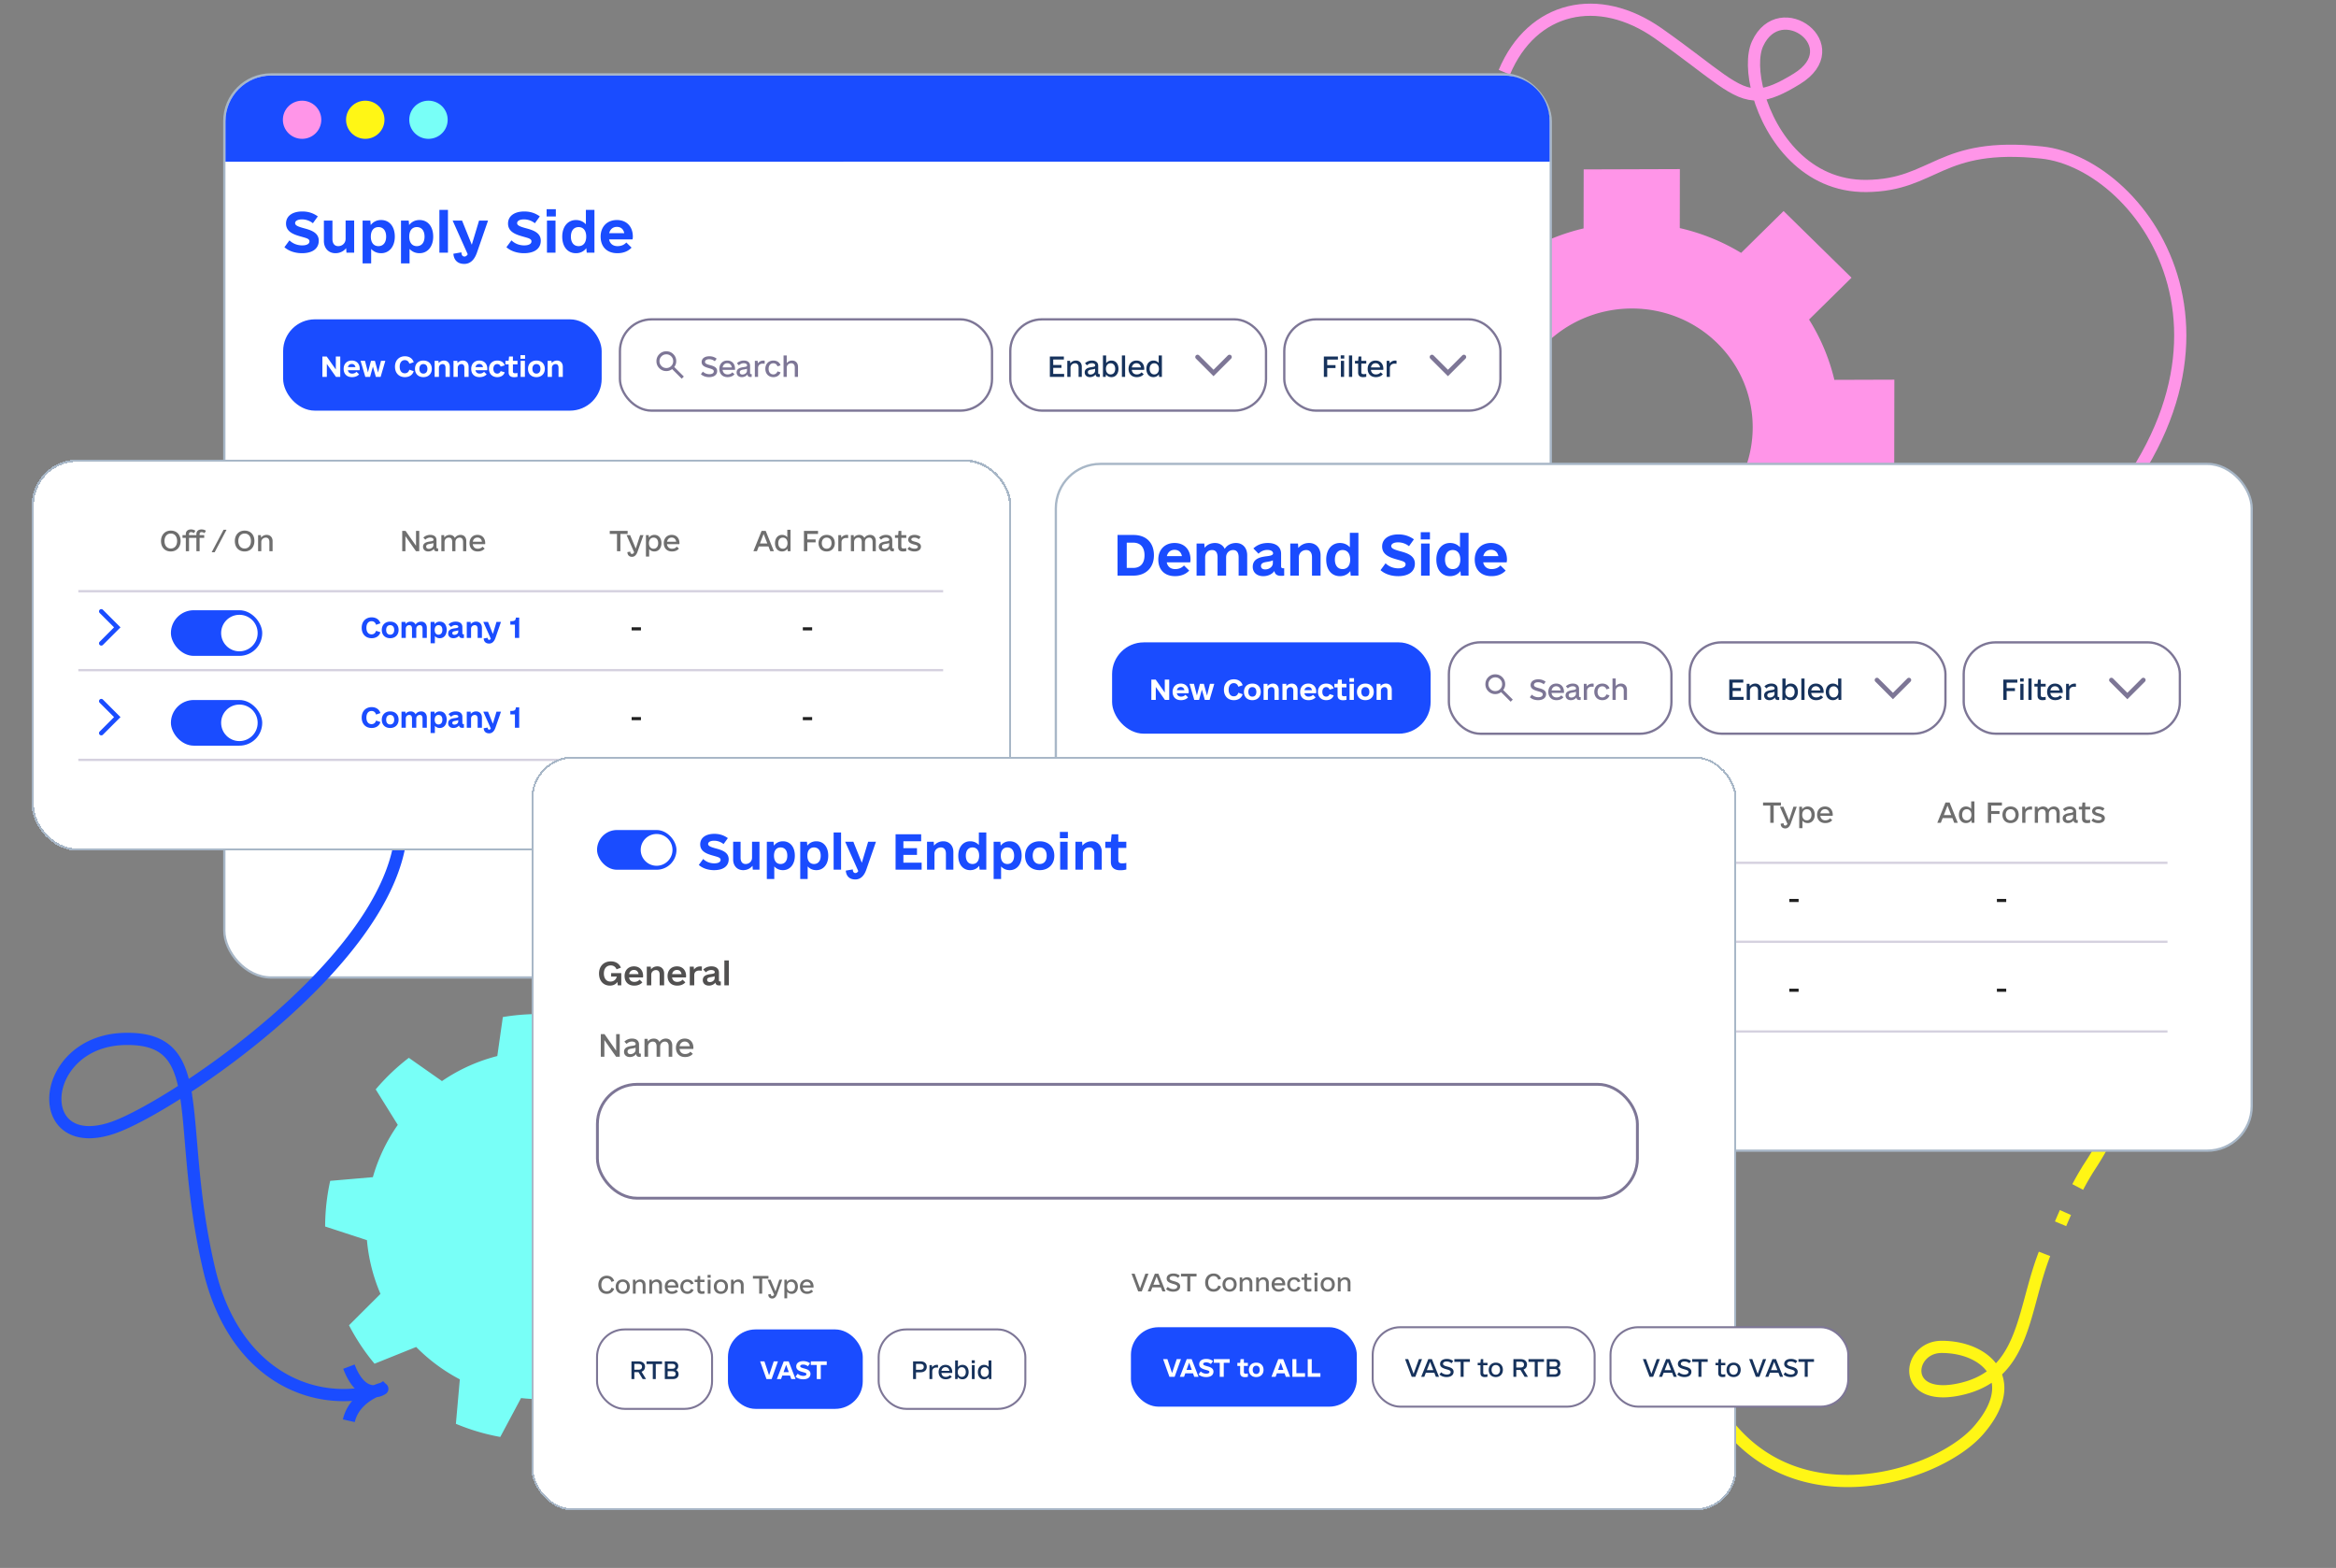 <svg xmlns="http://www.w3.org/2000/svg" width="590" height="396" fill="none">
    <rect width="100%" height="100%" fill="#808080" stroke="none"/>
    <path style="transform-box:fill-box;transform-origin:center" fill="#78FFF7" d="m141.029 265.56-2.505-9.389a54.101 54.101 0 0 0-11.522.691l-1.401 9.847a43.917 43.917 0 0 0-13.974 6.325l-8.371-5.874a53.61 53.61 0 0 0-8.368 7.97l5.581 8.965a43.875 43.875 0 0 0-6.295 13.203l-10.778.932a53.763 53.763 0 0 0-1.278 11.53l10.557 3.45a44.21 44.21 0 0 0 3.42 13.565l-7.949 7.932a53.402 53.402 0 0 0 6.45 9.706l10.513-4.226a44.362 44.362 0 0 0 5.18 4.502 44.328 44.328 0 0 0 5.849 3.674l-.995 11.228a53.446 53.446 0 0 0 11.212 3.319l5.243-9.821c4.664.521 9.373.29 13.939-.665l6.254 8.952a53.723 53.723 0 0 0 10.742-4.629l-2.188-10.383a43.867 43.867 0 0 0 10.771-9.816l9.979 2.685a53.691 53.691 0 0 0 5.263-10.411l-7.875-6.175a43.928 43.928 0 0 0 2.007-15.16l8.872-4.125a54.085 54.085 0 0 0-2.649-11.309l-9.583.319a43.716 43.716 0 0 0-8.592-13.23l4.041-8.641a54.435 54.435 0 0 0-9.27-6.915l-7.115 6.385a43.71 43.71 0 0 0-15.165-4.411Z">
        <animateTransform attributeName="transform" attributeType="XML" dur="20s" from="0" repeatCount="indefinite" to="360" type="rotate"/>
    </path>
    <path style="transform-box:fill-box;transform-origin:center" fill="#FF95E8" d="m450.32 162.552 17.206-16.955-10.694-10.497a51.301 51.301 0 0 0 6.437-15.268l15.15-.049.035-23.898-15.15.05a50.8 50.8 0 0 0-6.393-15.227l10.724-10.568-17.157-16.842-10.724 10.568a52.616 52.616 0 0 0-15.493-6.26l.022-14.9-24.298.08-.022 14.9a53.118 53.118 0 0 0-15.512 6.36l-11.49-10.366-16.41 16.824 10.695 10.497a51.281 51.281 0 0 0-6.438 15.269l-15.15.049-.034 23.9 15.15-.049a50.783 50.783 0 0 0 6.392 15.226l-10.723 10.569 17.157 16.842 10.724-10.568a52.596 52.596 0 0 0 15.493 6.259l-.022 14.9 24.297-.079.022-14.901a53.124 53.124 0 0 0 15.512-6.36l10.694 10.497v-.003Zm-59.98-33.123c-11.948-11.729-11.92-30.81.063-42.618 11.983-11.808 31.383-11.87 43.331-.14 11.949 11.729 11.92 30.81-.063 42.618-11.983 11.807-31.383 11.87-43.331.14Z">
        <animateTransform attributeName="transform" attributeType="XML" dur="20s" from="0" repeatCount="indefinite" to="360" type="rotate"/>
    </path>

    <path stroke="#FFF615" stroke-width="3.08" d="M503.814 346.713c-2.078-4.189-7.548-6.563-13.446-6.55-8.779.019-10.519 14.433 5.326 10.545 3.392-.833 6.023-2.207 8.12-3.995Zm0 0c1.792 3.611 1.062 8.57-4.09 14.511-11.126 12.832-53.879 25.648-70.054-12.933m74.144-1.578c7.699-6.565 8.182-18.704 12.568-30.038m14.997-41.793c4.791 6.203.056 14.101-3.532 19.614a66.624 66.624 0 0 0-3.076 5.281m-4.336 9.296c.403-.957.813-1.906 1.23-2.843"/>
    <path stroke="#FF95E8" stroke-width="3.08" d="M444.169 23.842c2.653-.147 5.556-1.414 9.621-3.905 13.384-8.2-4.195-21.266-9.883-8.894-1.291 2.806-1.207 7.605.262 12.799Zm0 0c-6.08.337-10.848-5.211-25.297-15.392-15.108-10.645-31.88-6.94-38.925 9.793m64.222 5.599c3.053 10.789 12.088 23.278 27.211 23.125 17.365-.175 18.279-11.213 44.318-8.444 26.04 2.77 60.768 50.932 5.577 102.67"/>
    <rect width="335.022" height="228.072" x="56.657" y="18.795" fill="#fff" rx="11.819"/>
    <rect width="335.022" height="228.072" x="56.657" y="18.795" stroke="#A8B7C7" stroke-width=".577" rx="11.819"/>
    <path fill="#1A4CFF" d="M56.945 30.614c0-6.368 5.163-11.531 11.531-11.531H379.86c6.368 0 11.531 5.163 11.531 11.531v10.222H56.945V30.614Z"/>
    <path fill="#78FFF7" d="M108.216 35.064c2.68 0 4.852-2.157 4.852-4.818 0-2.662-2.172-4.819-4.852-4.819s-4.853 2.157-4.853 4.819c0 2.66 2.173 4.818 4.853 4.818Z"/>
    <path fill="#FFF615" d="M92.255 35.064c2.68 0 4.852-2.157 4.852-4.819 0-2.66-2.172-4.818-4.852-4.818s-4.853 2.157-4.853 4.819c0 2.66 2.173 4.818 4.853 4.818Z"/>
    <path fill="#FF95E8" d="M76.298 35.064c2.68 0 4.852-2.157 4.852-4.818 0-2.662-2.172-4.819-4.852-4.819s-4.853 2.157-4.853 4.819c0 2.66 2.173 4.818 4.853 4.818Z"/>
    <rect width="302.038" height="173.446" x="266.671" y="117.163" fill="#fff" rx="11.243"/>
    <rect width="302.038" height="173.446" x="266.671" y="117.163" stroke="#A8B7C7" stroke-width=".577" rx="11.243"/>
    <path fill="#1A4CFF" d="M286.257 135.107c3.324 0 5.189 2.027 5.189 5.135 0 3.026-1.946 5.134-5.189 5.134h-4v-10.269h4Zm-.054 8.324c1.865 0 2.865-1.19 2.865-3.189 0-2-1-3.19-2.865-3.19h-1.622v6.379h1.622Zm8.481-1.406c.216 1.081.973 1.703 2.135 1.703.973 0 1.703-.351 2.216-.919l1.325 1.297c-.811.865-2 1.406-3.568 1.406-2.811 0-4.243-1.784-4.243-4.189 0-2.487 1.622-4.189 4.108-4.189 2.459 0 4.027 1.648 4.027 4.189 0 .162 0 .324-.081.702h-5.919Zm1.973-3.162c-1 0-1.703.595-1.946 1.595h3.811c-.216-1.027-.865-1.595-1.865-1.595Zm15.508-1.729c1.702 0 2.838 1.243 2.838 3.108v5.134h-2.163v-4.648c0-1.162-.486-1.811-1.378-1.811-1.027 0-1.784.757-1.784 1.838v4.621h-2.162v-4.648c0-1.162-.459-1.811-1.378-1.811-1.027 0-1.757.757-1.757 1.838v4.621h-2.162v-8.107h1.946l.081 1.081c.595-.757 1.514-1.216 2.622-1.216 1.135 0 2.027.567 2.459 1.486.568-.919 1.595-1.486 2.838-1.486Zm11.859 6.378h.324v1.864a4.434 4.434 0 0 1-.783.055c-1 0-1.541-.379-1.703-1.217-.567.811-1.621 1.298-2.811 1.298-1.594 0-2.648-.946-2.648-2.352 0-2.108 1.973-2.486 3.486-2.675.919-.108 1.649-.243 1.649-.73 0-.513-.541-.865-1.46-.865-.837 0-1.594.325-2.216.946l-1.297-1.324c.973-.919 2.189-1.378 3.649-1.378 2.108 0 3.351 1.027 3.351 2.729v3.189c0 .298.162.46.459.46Zm-4.486.297c1.081 0 1.946-.703 1.946-1.595v-.702c-.325.189-.784.27-1.379.378-.837.135-1.621.27-1.621 1.054 0 .541.378.865 1.054.865Zm11.075-6.675c1.73 0 2.919 1.243 2.919 3.108v5.134h-2.162v-4.648c0-1.162-.54-1.811-1.459-1.811-1.027 0-1.865.757-1.865 1.838v4.621h-2.162v-8.107h1.946l.081 1.135c.621-.784 1.594-1.27 2.702-1.27Zm10.319-2.568h2.162v10.81h-1.945l-.109-1.135c-.621.811-1.513 1.271-2.621 1.271-2.108 0-3.459-1.649-3.459-4.189 0-2.514 1.405-4.189 3.459-4.189 1.054 0 1.892.405 2.513 1.081v-3.649Zm-1.837 9.162c1.216 0 1.918-.919 1.918-2.405 0-1.487-.702-2.406-1.918-2.406-1.217 0-1.946.919-1.946 2.406 0 1.486.729 2.405 1.946 2.405Zm14.016 1.784c-1.73 0-3.351-.541-4.432-1.514l1.27-1.73c.838.811 1.973 1.271 3.216 1.271 1.162 0 1.838-.379 1.838-1.027 0-.649-.784-.811-2-1.162-1.73-.487-3.919-1.108-3.919-3.325 0-1.891 1.595-3.054 4.108-3.054 1.486 0 2.757.406 3.919 1.244l-1.243 1.729a4.4 4.4 0 0 0-2.757-.973c-1.054 0-1.73.379-1.73.946 0 .595.784.892 2.162 1.271 1.703.459 3.811 1.054 3.811 3.162 0 1.999-1.568 3.162-4.243 3.162Zm5.724-9.27v-1.838h2.325v1.838h-2.325Zm.081 9.134v-8.107h2.163v8.107h-2.163Zm9.833-10.81h2.162v10.81h-1.946l-.108-1.135c-.622.811-1.514 1.271-2.622 1.271-2.108 0-3.459-1.649-3.459-4.189 0-2.514 1.405-4.189 3.459-4.189 1.054 0 1.892.405 2.514 1.081v-3.649Zm-1.838 9.162c1.216 0 1.919-.919 1.919-2.405 0-1.487-.703-2.406-1.919-2.406-1.216 0-1.946.919-1.946 2.406 0 1.486.73 2.405 1.946 2.405Zm7.697-1.703c.217 1.081.973 1.703 2.135 1.703.973 0 1.703-.351 2.217-.919l1.324 1.297c-.811.865-2 1.406-3.568 1.406-2.81 0-4.243-1.784-4.243-4.189 0-2.487 1.622-4.189 4.108-4.189 2.46 0 4.027 1.648 4.027 4.189 0 .162 0 .324-.081.702h-5.919Zm1.973-3.162c-1 0-1.702.595-1.946 1.595h3.811c-.216-1.027-.865-1.595-1.865-1.595Z"/>
    <rect width="80.45" height="23.062" x="280.879" y="162.233" fill="#1A4CFF" rx="8.013"/>
    <path fill="#fff" d="M294.185 171.629h1.121v5.135h-1.081l-2.311-3.27v3.27h-1.121v-5.135h1.094l2.298 3.27v-3.27Zm3.043 3.459c.108.541.486.852 1.067.852.487 0 .852-.176 1.108-.46l.662.649c-.405.432-.999.702-1.783.702-1.406 0-2.122-.891-2.122-2.094 0-1.243.811-2.095 2.054-2.095 1.23 0 2.014.825 2.014 2.095 0 .081 0 .162-.041.351h-2.959Zm.986-1.581c-.5 0-.851.298-.973.798h1.906c-.108-.514-.433-.798-.933-.798Zm7.381-.797h1.095l-1.19 4.054h-1.202l-.743-2.595-.717 2.595h-1.202l-1.203-4.054h1.122l.743 2.919.77-2.919h.986l.798 2.959.743-2.959Zm6.046 4.121c-1.514 0-2.514-1.04-2.514-2.635 0-1.581 1.014-2.635 2.514-2.635 1.108 0 1.918.554 2.216 1.5l-1.095.379c-.189-.595-.581-.906-1.148-.906-.798 0-1.298.635-1.298 1.662s.487 1.663 1.298 1.663c.567 0 .959-.311 1.148-.906l1.095.379c-.284.945-1.108 1.499-2.216 1.499Zm4.664 0c-1.283 0-2.121-.824-2.121-2.094 0-1.257.851-2.095 2.121-2.095 1.284 0 2.122.825 2.122 2.095 0 1.257-.852 2.094-2.122 2.094Zm0-.891c.622 0 1.014-.446 1.014-1.203 0-.757-.392-1.203-1.014-1.203-.621 0-1.013.446-1.013 1.203 0 .757.392 1.203 1.013 1.203Zm5.205-3.298c.865 0 1.46.622 1.46 1.554v2.568h-1.081v-2.324c0-.581-.27-.906-.73-.906-.513 0-.932.379-.932.919v2.311h-1.081v-4.054h.973l.04.568a1.707 1.707 0 0 1 1.351-.636Zm4.76 0c.864 0 1.459.622 1.459 1.554v2.568h-1.081v-2.324c0-.581-.27-.906-.73-.906-.513 0-.932.379-.932.919v2.311h-1.081v-4.054h.973l.04.568a1.71 1.71 0 0 1 1.352-.636Zm3.178 2.446c.108.541.486.852 1.067.852.487 0 .852-.176 1.108-.46l.663.649c-.406.432-1 .702-1.784.702-1.405 0-2.122-.891-2.122-2.094 0-1.243.811-2.095 2.054-2.095 1.23 0 2.014.825 2.014 2.095 0 .081 0 .162-.041.351h-2.959Zm.986-1.581c-.5 0-.851.298-.973.798h1.906c-.108-.514-.433-.798-.933-.798Zm4.53 3.324c-1.257 0-2.095-.837-2.095-2.094s.838-2.095 2.095-2.095c.932 0 1.648.446 1.878 1.217l-1.027.31c-.148-.405-.446-.635-.865-.635-.594 0-.973.46-.973 1.203 0 .743.379 1.203.973 1.203.419 0 .717-.23.865-.635l1.027.31c-.23.771-.946 1.216-1.878 1.216Zm5.11-3.229h-1.162v1.77c0 .351.189.473.514.473.257 0 .432-.013.648-.068v.96a3.354 3.354 0 0 1-.891.108c-.852 0-1.352-.405-1.352-1.216v-2.027h-.811v-.892h.811l.108-1.081h.973v1.081h1.162v.892Zm.746-1.405v-.919h1.162v.919h-1.162Zm.041 4.567v-4.054h1.081v4.054h-1.081Zm3.989.067c-1.284 0-2.122-.824-2.122-2.094 0-1.257.852-2.095 2.122-2.095 1.284 0 2.121.825 2.121 2.095 0 1.257-.851 2.094-2.121 2.094Zm0-.891c.621 0 1.013-.446 1.013-1.203 0-.757-.392-1.203-1.013-1.203-.622 0-1.014.446-1.014 1.203 0 .757.392 1.203 1.014 1.203Zm5.205-3.298c.865 0 1.459.622 1.459 1.554v2.568h-1.081v-2.324c0-.581-.27-.906-.729-.906-.514 0-.933.379-.933.919v2.311h-1.081v-4.054h.973l.041.568c.31-.392.797-.636 1.351-.636Z"/>
    <rect width="56.211" height="23.1" x="365.941" y="162.214" fill="#fff" rx="8.013"/>
    <rect width="56.211" height="23.1" x="365.941" y="162.214" stroke="#7D7696" stroke-linejoin="bevel" stroke-width=".577" rx="8.013"/>
    <path fill="#7D7696" d="m381.546 177.223-2.421-2.421a2.338 2.338 0 0 1-1.461.499 2.411 2.411 0 0 1-1.772-.725 2.412 2.412 0 0 1-.726-1.773c0-.698.242-1.289.726-1.773a2.41 2.41 0 0 1 1.772-.725c.698 0 1.289.241 1.773.725.485.484.726 1.075.726 1.773a2.338 2.338 0 0 1-.5 1.461l2.422 2.421-.539.538Zm-3.882-2.69c.481 0 .889-.168 1.226-.505.336-.336.504-.744.504-1.225 0-.481-.168-.889-.504-1.225a1.674 1.674 0 0 0-1.226-.505c-.481 0-.889.168-1.225.505a1.674 1.674 0 0 0-.504 1.225c-.001.48.167.888.504 1.225.338.338.746.506 1.225.505ZM388.458 176.831c-.797 0-1.54-.256-2.067-.743l.5-.648a2.354 2.354 0 0 0 1.635.648c.702 0 1.121-.27 1.121-.716 0-.378-.31-.54-1.162-.784-.973-.283-1.905-.581-1.905-1.567 0-.892.77-1.46 1.946-1.46.716 0 1.324.203 1.851.609l-.473.648a2.228 2.228 0 0 0-1.432-.513c-.635 0-1.041.27-1.041.675 0 .379.338.568 1.216.798 1.176.297 1.852.662 1.852 1.513 0 .946-.771 1.54-2.041 1.54Zm3.408-1.837c.095.702.541 1.148 1.257 1.148.594 0 .973-.229 1.202-.527l.554.487c-.337.405-.905.729-1.756.729-1.338 0-2.068-.891-2.068-2.094 0-1.243.811-2.095 2-2.095s1.96.825 1.96 2.095c0 .095 0 .162-.027.257h-3.122Zm1.189-1.676c-.635 0-1.054.405-1.175 1.054h2.31c-.108-.662-.527-1.054-1.135-1.054Zm6.016 2.743h.149v.703a1.174 1.174 0 0 1-.284.027c-.5 0-.73-.176-.784-.649-.283.419-.824.689-1.419.689-.797 0-1.324-.486-1.324-1.189 0-1 .96-1.216 1.743-1.337.608-.082.906-.136.906-.446 0-.325-.338-.541-.852-.541-.459 0-.891.203-1.216.541l-.5-.527a2.472 2.472 0 0 1 1.757-.69c.973 0 1.567.5 1.567 1.338v1.824c0 .176.082.257.257.257Zm-2.202.108c.621 0 1.162-.432 1.162-.946v-.527c-.149.095-.392.136-.784.203-.514.081-1.041.162-1.041.689 0 .379.244.581.663.581Zm5.326-3.527c.108 0 .203.014.311.041v.77c-.176-.013-.365-.027-.54-.027-.649 0-1.135.419-1.135 1.068v2.27h-.811v-4.054h.702l.054.649c.298-.433.811-.717 1.419-.717Zm2.503 4.189c-1.203 0-2.027-.851-2.027-2.094 0-1.243.824-2.095 2.027-2.095.878 0 1.581.446 1.811 1.217l-.771.243c-.175-.473-.54-.77-1.04-.77-.743 0-1.203.554-1.203 1.405s.46 1.405 1.203 1.405c.486 0 .865-.297 1.04-.77l.771.243c-.23.771-.946 1.216-1.811 1.216Zm4.746-4.189c.878 0 1.473.622 1.473 1.554v2.568h-.811v-2.351c0-.69-.338-1.081-.892-1.081-.622 0-1.135.459-1.135 1.108v2.324h-.811v-5.405h.811v1.919a1.715 1.715 0 0 1 1.365-.636Z"/>
    <rect width="64.593" height="23.062" x="426.764" y="162.233" fill="#fff" rx="8.013"/>
    <rect width="64.593" height="23.062" x="426.764" y="162.233" stroke="#7D7696" stroke-linejoin="bevel" stroke-width=".577" rx="8.013"/>
    <path fill="#16325C" d="M437.611 176.007h2.756v.757h-3.608v-5.135h3.541v.757h-2.689v1.378h2.081v.73h-2.081v1.513Zm5.745-3.365c.865 0 1.473.622 1.473 1.554v2.568h-.81v-2.351c0-.69-.338-1.081-.892-1.081-.635 0-1.149.459-1.149 1.108v2.324h-.811v-4.054h.703l.054.635c.311-.432.824-.703 1.432-.703Zm5.868 3.419h.148v.703c-.04.013-.148.027-.283.027-.5 0-.73-.176-.784-.649-.284.419-.824.689-1.419.689-.797 0-1.324-.486-1.324-1.189 0-1 .959-1.216 1.743-1.337.608-.082.905-.136.905-.446 0-.325-.338-.541-.851-.541-.459 0-.892.203-1.216.541l-.5-.527a2.471 2.471 0 0 1 1.756-.69c.973 0 1.568.5 1.568 1.338v1.824c0 .176.081.257.257.257Zm-2.203.108c.622 0 1.162-.432 1.162-.946v-.527c-.148.095-.392.136-.784.203-.513.081-1.04.162-1.04.689 0 .379.243.581.662.581Zm5.3-3.527c1.067 0 1.77.825 1.77 2.095 0 1.243-.73 2.094-1.77 2.094-.595 0-1.081-.243-1.392-.689l-.054.622h-.703v-5.405h.811v1.919a1.659 1.659 0 0 1 1.338-.636Zm-.216 3.5c.716 0 1.162-.554 1.162-1.405s-.446-1.405-1.162-1.405c-.717 0-1.176.554-1.176 1.405s.459 1.405 1.176 1.405Zm2.854.622v-5.405h.81v5.405h-.81Zm2.489-1.77c.094.702.54 1.148 1.256 1.148.595 0 .973-.229 1.203-.527l.554.487c-.338.405-.905.729-1.757.729-1.337 0-2.067-.891-2.067-2.094 0-1.243.811-2.095 2-2.095s1.959.825 1.959 2.095c0 .095 0 .162-.027.257h-3.121Zm1.189-1.676c-.635 0-1.054.405-1.176 1.054h2.311c-.108-.662-.527-1.054-1.135-1.054Zm5.61-1.959h.811v5.405h-.703l-.054-.635a1.67 1.67 0 0 1-1.391.702c-1.068 0-1.771-.824-1.771-2.094 0-1.243.73-2.095 1.771-2.095.554 0 1.027.217 1.337.609v-1.892Zm-1.121 4.783c.716 0 1.175-.554 1.175-1.405s-.459-1.405-1.175-1.405-1.162.554-1.162 1.405.446 1.405 1.162 1.405Z"/>
    <path stroke="#7D7696" stroke-linecap="round" stroke-width="1.153" d="m474.061 171.746 4.036 4.036 4.036-4.036"/>
    <rect width="54.593" height="23.062" x="495.97" y="162.233" fill="#fff" rx="8.013"/>
    <rect width="54.593" height="23.062" x="495.97" y="162.233" stroke="#7D7696" stroke-linejoin="bevel" stroke-width=".577" rx="8.013"/>
    <path fill="#16325C" d="M509.519 172.399h-2.703v1.392h2.095v.743h-2.095v2.23h-.851v-5.135h3.554v.77Zm.705-.257v-.81h.892v.81h-.892Zm.041 4.622v-4.054h.811v4.054h-.811Zm2.043 0v-5.405h.811v5.405h-.811Zm4.367-3.365h-1.243v2.135c0 .419.189.541.581.541.216 0 .392-.014.662-.081v.743c-.27.067-.554.094-.824.094-.797 0-1.23-.391-1.23-1.135v-2.297h-.797v-.689h.797l.108-1.081h.703v1.081h1.243v.689Zm1.165 1.595c.095.702.541 1.148 1.257 1.148.594 0 .973-.229 1.202-.527l.555.487c-.338.405-.906.729-1.757.729-1.338 0-2.068-.891-2.068-2.094 0-1.243.811-2.095 2-2.095s1.96.825 1.96 2.095c0 .095 0 .162-.027.257h-3.122Zm1.189-1.676c-.635 0-1.054.405-1.175 1.054h2.31c-.108-.662-.527-1.054-1.135-1.054Zm4.976-.676c.108 0 .202.014.311.041v.77c-.176-.013-.365-.027-.541-.027-.649 0-1.135.419-1.135 1.068v2.27h-.811v-4.054h.703l.054.649c.297-.433.811-.717 1.419-.717Z"/>
    <path stroke="#7D7696" stroke-linecap="round" stroke-width="1.153" d="m533.267 171.746 4.035 4.036 4.036-4.036"/>
    <path stroke="#1A4CFF" stroke-linecap="round" stroke-width="1.153" d="m289.484 230.836 4.62-3.85-4.62-3.85M289.484 253.166l4.62-4.235-4.62-4.235"/>
    <path fill="#6E6E6E" d="M310.273 207.873c-1.5 0-2.473-1.04-2.473-2.635 0-1.567 1.014-2.635 2.473-2.635 1.5 0 2.473 1.041 2.473 2.635 0 1.568-1.014 2.635-2.473 2.635Zm0-.743c.973 0 1.594-.757 1.594-1.892 0-1.135-.621-1.892-1.594-1.892-.973 0-1.595.757-1.595 1.892 0 1.135.622 1.892 1.595 1.892Zm5.076-4.135c-.298 0-.473.189-.473.486v.271h1.162v.689h-1.162v3.365h-.811v-3.365h-.838v-.689h.838v-.284c0-.716.5-1.162 1.311-1.162.419 0 .784.121 1.108.338l-.379.608a1.217 1.217 0 0 0-.756-.257Zm2.67 0c-.297 0-.473.189-.473.486v.271h1.162v.689h-1.162v3.365h-.81v-3.365h-.838v-.689h.838v-.284c0-.716.5-1.162 1.31-1.162.419 0 .784.121 1.108.338l-.378.608a1.218 1.218 0 0 0-.757-.257Zm2.571 5.081 3-5.676h.757l-3 5.676h-.757Zm8.328-.203c-1.5 0-2.473-1.04-2.473-2.635 0-1.567 1.013-2.635 2.473-2.635 1.499 0 2.472 1.041 2.472 2.635 0 1.568-1.013 2.635-2.472 2.635Zm0-.743c.972 0 1.594-.757 1.594-1.892 0-1.135-.622-1.892-1.594-1.892-.973 0-1.595.757-1.595 1.892 0 1.135.622 1.892 1.595 1.892Zm5.589-3.446c.865 0 1.473.622 1.473 1.554v2.568h-.811v-2.352c0-.689-.338-1.081-.892-1.081-.635 0-1.148.46-1.148 1.108v2.325h-.811v-4.054h.702l.054.635c.311-.433.825-.703 1.433-.703ZM385.085 202.671h.81v5.135h-.824l-2.662-3.798v3.798h-.811v-5.135h.838l2.649 3.77v-3.77Zm5.427 4.432h.148v.703c-.04.013-.148.027-.283.027-.5 0-.73-.176-.784-.649-.284.419-.824.689-1.419.689-.797 0-1.324-.486-1.324-1.189 0-1 .959-1.216 1.743-1.338.608-.081.905-.135.905-.446 0-.324-.338-.54-.851-.54-.46 0-.892.202-1.216.54l-.5-.527a2.47 2.47 0 0 1 1.756-.689c.973 0 1.568.5 1.568 1.338v1.824c0 .176.081.257.257.257Zm-2.203.108c.622 0 1.162-.432 1.162-.946v-.527c-.148.095-.392.135-.784.203-.513.081-1.04.162-1.04.689 0 .378.243.581.662.581Zm8.022-3.527c.878 0 1.446.622 1.446 1.554v2.568h-.811v-2.352c0-.689-.297-1.081-.851-1.081-.622 0-1.082.46-1.082 1.108v2.325h-.81v-2.352c0-.689-.284-1.081-.852-1.081-.621 0-1.081.46-1.081 1.108v2.325h-.81v-4.054h.702l.054.608c.284-.419.771-.676 1.365-.676.608 0 1.054.297 1.284.784.284-.473.811-.784 1.446-.784Zm3.076 2.351c.094.703.54 1.149 1.256 1.149.595 0 .973-.23 1.203-.527l.554.486c-.338.406-.905.73-1.757.73-1.337 0-2.067-.892-2.067-2.094 0-1.244.811-2.095 2-2.095s1.959.824 1.959 2.095c0 .094 0 .162-.027.256h-3.121Zm1.189-1.675c-.635 0-1.054.405-1.176 1.054h2.311c-.108-.662-.527-1.054-1.135-1.054Z"/>
    <path fill="#1A4CFF" d="M371.787 229.782c-1.514 0-2.514-1.041-2.514-2.635 0-1.581 1.014-2.635 2.514-2.635 1.108 0 1.919.554 2.216 1.5l-1.095.378c-.189-.595-.581-.905-1.148-.905-.798 0-1.298.635-1.298 1.662s.487 1.662 1.298 1.662c.567 0 .959-.311 1.148-.906l1.095.379c-.284.946-1.108 1.5-2.216 1.5Zm4.684 0c-1.284 0-2.122-.824-2.122-2.095 0-1.256.851-2.094 2.122-2.094 1.283 0 2.121.824 2.121 2.094 0 1.257-.851 2.095-2.121 2.095Zm0-.892c.621 0 1.013-.446 1.013-1.203 0-.756-.392-1.202-1.013-1.202-.622 0-1.014.446-1.014 1.202 0 .757.392 1.203 1.014 1.203Zm7.832-3.297c.851 0 1.419.621 1.419 1.554v2.567h-1.081v-2.324c0-.581-.243-.905-.689-.905-.514 0-.892.378-.892.919v2.31h-1.081v-2.324c0-.581-.23-.905-.689-.905-.514 0-.879.378-.879.919v2.31h-1.081v-4.054h.973l.041.541c.297-.379.757-.608 1.311-.608.567 0 1.013.284 1.229.743.284-.459.798-.743 1.419-.743Zm4.711 0c1.054 0 1.73.824 1.73 2.094 0 1.257-.703 2.095-1.73 2.095a1.65 1.65 0 0 1-1.257-.541v1.825h-1.081v-5.406h.973l.054.568a1.588 1.588 0 0 1 1.311-.635Zm-.338 3.297c.608 0 .973-.459.973-1.203 0-.743-.365-1.202-.973-1.202s-.959.459-.959 1.202c0 .744.351 1.203.959 1.203Zm6.252-.108h.162v.932a2.185 2.185 0 0 1-.392.027c-.5 0-.77-.189-.851-.608-.284.406-.811.649-1.406.649-.797 0-1.324-.473-1.324-1.176 0-1.054.987-1.243 1.743-1.338.46-.054.825-.121.825-.364 0-.257-.271-.433-.73-.433-.419 0-.797.162-1.108.473l-.649-.662c.487-.46 1.095-.689 1.824-.689 1.054 0 1.676.513 1.676 1.365v1.594c0 .149.081.23.23.23Zm-2.243.148c.54 0 .973-.351.973-.797v-.351c-.163.094-.392.135-.69.189-.419.068-.81.135-.81.527 0 .27.189.432.527.432Zm5.494-3.337c.865 0 1.46.621 1.46 1.554v2.567h-1.081v-2.324c0-.581-.271-.905-.73-.905-.513 0-.932.378-.932.919v2.31h-1.081v-4.054h.973l.04.568a1.706 1.706 0 0 1 1.351-.635Zm5.144.067h1.135l-1.406 4.054c-.324.919-.851 1.419-1.594 1.419-1 0-1.338-.662-1.378-1.284l1.013-.175c.014.324.122.527.392.527.162 0 .284-.095.405-.284l-1.905-4.257h1.189l1.23 3.054.919-3.054Zm4.652 4.054v-3.364h-1.163v-.879h.23c.879 0 1.108-.189 1.176-.892h.838v5.135h-1.081ZM371.787 252.456c-1.514 0-2.514-1.041-2.514-2.635 0-1.581 1.014-2.635 2.514-2.635 1.108 0 1.919.554 2.216 1.5l-1.095.378c-.189-.595-.581-.905-1.148-.905-.798 0-1.298.635-1.298 1.662s.487 1.662 1.298 1.662c.567 0 .959-.311 1.148-.906l1.095.379c-.284.946-1.108 1.5-2.216 1.5Zm4.684 0c-1.284 0-2.122-.825-2.122-2.095 0-1.257.851-2.094 2.122-2.094 1.283 0 2.121.824 2.121 2.094 0 1.257-.851 2.095-2.121 2.095Zm0-.892c.621 0 1.013-.446 1.013-1.203 0-.757-.392-1.203-1.013-1.203-.622 0-1.014.446-1.014 1.203 0 .757.392 1.203 1.014 1.203Zm7.832-3.297c.851 0 1.419.621 1.419 1.554v2.567h-1.081v-2.324c0-.581-.243-.906-.689-.906-.514 0-.892.379-.892.919v2.311h-1.081v-2.324c0-.581-.23-.906-.689-.906-.514 0-.879.379-.879.919v2.311h-1.081v-4.054h.973l.041.541c.297-.379.757-.608 1.311-.608.567 0 1.013.283 1.229.743.284-.46.798-.743 1.419-.743Zm4.711 0c1.054 0 1.73.824 1.73 2.094 0 1.257-.703 2.095-1.73 2.095a1.65 1.65 0 0 1-1.257-.541v1.824h-1.081v-5.405h.973l.054.568a1.588 1.588 0 0 1 1.311-.635Zm-.338 3.297c.608 0 .973-.46.973-1.203 0-.743-.365-1.203-.973-1.203s-.959.46-.959 1.203c0 .743.351 1.203.959 1.203Zm6.252-.108h.162v.932a2.185 2.185 0 0 1-.392.027c-.5 0-.77-.189-.851-.608-.284.405-.811.649-1.406.649-.797 0-1.324-.473-1.324-1.176 0-1.054.987-1.243 1.743-1.338.46-.054.825-.121.825-.365 0-.256-.271-.432-.73-.432-.419 0-.797.162-1.108.473l-.649-.662c.487-.46 1.095-.689 1.824-.689 1.054 0 1.676.513 1.676 1.364v1.595c0 .149.081.23.23.23Zm-2.243.148c.54 0 .973-.351.973-.797v-.351c-.163.094-.392.135-.69.189-.419.067-.81.135-.81.527 0 .27.189.432.527.432Zm5.494-3.337c.865 0 1.46.621 1.46 1.554v2.567h-1.081v-2.324c0-.581-.271-.906-.73-.906-.513 0-.932.379-.932.919v2.311h-1.081v-4.054h.973l.04.568a1.706 1.706 0 0 1 1.351-.635Zm5.144.067h1.135l-1.406 4.054c-.324.919-.851 1.419-1.594 1.419-1 0-1.338-.662-1.378-1.284l1.013-.175c.014.324.122.527.392.527.162 0 .284-.095.405-.284l-1.905-4.257h1.189l1.23 3.054.919-3.054Zm4.652 4.054v-3.365h-1.163v-.878h.23c.879 0 1.108-.189 1.176-.892h.838v5.135h-1.081Z"/>
    <path fill="#202020" d="M451.922 227.809v-.784h2.351v.784h-2.351ZM451.922 250.483v-.784h2.351v.784h-2.351ZM504.356 227.809v-.784h2.351v.784h-2.351ZM504.356 250.483v-.784h2.351v.784h-2.351Z"/>
    <path fill="#6E6E6E" d="M449.805 202.671v.783h-1.825v4.352h-.865v-4.352h-1.824v-.783h4.514Zm3.157 1.081h.837l-1.5 4.202c-.256.73-.702 1.27-1.391 1.27-.811 0-1.163-.567-1.163-1.189l.744-.121c-.014.31.081.581.432.581.216 0 .378-.149.527-.419l-1.905-4.324h.892l1.418 3.391 1.109-3.391Zm3.616-.068c1.067 0 1.77.824 1.77 2.095 0 1.243-.73 2.094-1.77 2.094-.554 0-1.027-.216-1.338-.608v1.892h-.811v-5.405h.703l.054.635a1.673 1.673 0 0 1 1.392-.703Zm-.216 3.5c.716 0 1.162-.554 1.162-1.405 0-.852-.446-1.406-1.162-1.406s-1.176.554-1.176 1.406c0 .851.46 1.405 1.176 1.405Zm3.386-1.149c.095.703.541 1.149 1.257 1.149.595 0 .973-.23 1.203-.527l.554.486c-.338.406-.906.73-1.757.73-1.338 0-2.067-.892-2.067-2.094 0-1.244.81-2.095 2-2.095 1.189 0 1.959.824 1.959 2.095 0 .094 0 .162-.027.256h-3.122Zm1.19-1.675c-.636 0-1.054.405-1.176 1.054h2.311c-.108-.662-.527-1.054-1.135-1.054ZM493.572 207.806l-.46-1.19h-2.459l-.46 1.19h-.892l2.068-5.135h1.04l2.068 5.135h-.905Zm-2.622-1.946h1.865l-.933-2.406-.932 2.406Zm6.914-3.46h.81v5.406h-.702l-.054-.636a1.675 1.675 0 0 1-1.392.703c-1.068 0-1.77-.824-1.77-2.094 0-1.244.729-2.095 1.77-2.095.554 0 1.027.216 1.338.608V202.4Zm-1.122 4.784c.716 0 1.176-.554 1.176-1.405 0-.852-.46-1.406-1.176-1.406s-1.162.554-1.162 1.406c0 .851.446 1.405 1.162 1.405Zm8.881-3.743h-2.702v1.392h2.094v.743h-2.094v2.23h-.851v-5.135h3.553v.77Zm2.185 4.432c-1.244 0-2.054-.824-2.054-2.094 0-1.244.837-2.095 2.054-2.095 1.243 0 2.053.824 2.053 2.095 0 1.243-.837 2.094-2.053 2.094Zm0-.689c.743 0 1.229-.554 1.229-1.405 0-.852-.486-1.406-1.229-1.406-.744 0-1.23.554-1.23 1.406 0 .851.486 1.405 1.23 1.405Zm5.116-3.5c.108 0 .203.014.311.041v.77a6.997 6.997 0 0 0-.541-.027c-.648 0-1.135.419-1.135 1.067v2.271h-.811v-4.054h.703l.054.648c.297-.432.811-.716 1.419-.716Zm5.846 0c.878 0 1.446.622 1.446 1.554v2.568h-.811v-2.352c0-.689-.297-1.081-.851-1.081-.622 0-1.081.46-1.081 1.108v2.325h-.811v-2.352c0-.689-.284-1.081-.851-1.081-.622 0-1.081.46-1.081 1.108v2.325h-.811v-4.054h.702l.054.608c.284-.419.771-.676 1.365-.676.608 0 1.054.297 1.284.784.284-.473.811-.784 1.446-.784Zm5.86 3.419h.148v.703a1.16 1.16 0 0 1-.284.027c-.5 0-.729-.176-.783-.649-.284.419-.825.689-1.419.689-.798 0-1.325-.486-1.325-1.189 0-1 .96-1.216 1.744-1.338.608-.081.905-.135.905-.446 0-.324-.338-.54-.851-.54-.46 0-.892.202-1.216.54l-.5-.527a2.47 2.47 0 0 1 1.756-.689c.973 0 1.568.5 1.568 1.338v1.824c0 .176.081.257.257.257Zm-2.203.108c.621 0 1.162-.432 1.162-.946v-.527c-.149.095-.392.135-.784.203-.513.081-1.04.162-1.04.689 0 .378.243.581.662.581Zm5.481-2.77h-1.243v2.135c0 .419.189.54.581.54.216 0 .392-.013.662-.081v.744c-.27.067-.554.094-.824.094-.797 0-1.23-.392-1.23-1.135v-2.297h-.797v-.689h.797l.108-1.081h.703v1.081h1.243v.689Zm2.063 3.432c-.69 0-1.298-.216-1.744-.621l.446-.582c.338.325.784.5 1.325.5.513 0 .837-.162.837-.473 0-.256-.216-.405-.959-.581-1.054-.27-1.473-.608-1.473-1.229 0-.73.635-1.203 1.595-1.203.567 0 1.094.176 1.54.5l-.459.608a1.701 1.701 0 0 0-1.122-.419c-.459 0-.77.176-.77.46 0 .256.216.392.905.567 1.108.284 1.527.622 1.527 1.257 0 .743-.635 1.216-1.648 1.216Z"/>
    <rect width="24.64" height="11.55" x="307.969" y="222.366" fill="#1A4CFF" rx="5.775"/>
    <circle cx="325.265" cy="228.902" r="4.612" fill="#fff"/>
    <rect width="24.64" height="11.55" x="307.969" y="244.696" fill="#1A4CFF" rx="5.775"/>
    <circle cx="326.441" cy="250.079" r="4.612" fill="#fff"/>
    <path stroke="#D5D1DF" stroke-width=".577" d="M282.555 217.909h264.884M282.555 237.849h264.884M282.555 260.508h264.884"/>
    <path fill="#1A4CFF" d="M76.268 63.947c-1.73 0-3.35-.54-4.432-1.513l1.27-1.73c.838.81 1.973 1.27 3.216 1.27 1.162 0 1.838-.378 1.838-1.027 0-.648-.784-.81-2-1.162-1.73-.486-3.919-1.108-3.919-3.324 0-1.892 1.595-3.054 4.108-3.054 1.487 0 2.757.405 3.92 1.243l-1.244 1.73a4.395 4.395 0 0 0-2.757-.973c-1.054 0-1.73.378-1.73.946 0 .594.784.892 2.163 1.27 1.702.46 3.81 1.054 3.81 3.162 0 2-1.567 3.162-4.243 3.162Zm11.022-8.243h2.162v8.108h-1.946l-.081-1.135c-.622.784-1.595 1.27-2.703 1.27-1.73 0-2.918-1.243-2.918-3.108v-5.135h2.162v4.649c0 1.162.54 1.81 1.459 1.81 1.027 0 1.865-.756 1.865-1.837v-4.622Zm8.967-.135c2.108 0 3.46 1.649 3.46 4.19 0 2.513-1.406 4.188-3.46 4.188-1.054 0-1.891-.405-2.513-1.08v3.648h-2.162v-10.81h1.946l.108 1.134c.621-.81 1.513-1.27 2.621-1.27Zm-.675 6.594c1.216 0 1.946-.918 1.946-2.405 0-1.486-.73-2.405-1.946-2.405s-1.92.919-1.92 2.405c0 1.486.704 2.405 1.92 2.405Zm10.373-6.594c2.108 0 3.459 1.649 3.459 4.19 0 2.513-1.405 4.188-3.459 4.188-1.054 0-1.892-.405-2.514-1.08v3.648h-2.162v-10.81h1.946l.108 1.134c.622-.81 1.514-1.27 2.622-1.27Zm-.676 6.594c1.216 0 1.946-.918 1.946-2.405 0-1.486-.73-2.405-1.946-2.405s-1.919.919-1.919 2.405c0 1.486.703 2.405 1.919 2.405Zm5.697 1.649v-10.81h2.162v10.81h-2.162Zm10.022-8.108h2.27l-2.811 8.108c-.648 1.838-1.702 2.838-3.189 2.838-2 0-2.675-1.325-2.756-2.568l2.027-.351c.027.649.243 1.054.783 1.054.325 0 .568-.19.811-.568l-3.81-8.513h2.378l2.459 6.108 1.838-6.108Zm11.341 8.243c-1.73 0-3.351-.54-4.432-1.513l1.27-1.73c.838.81 1.973 1.27 3.216 1.27 1.162 0 1.838-.378 1.838-1.027 0-.648-.784-.81-2-1.162-1.73-.486-3.919-1.108-3.919-3.324 0-1.892 1.594-3.054 4.108-3.054 1.486 0 2.756.405 3.919 1.243l-1.244 1.73a4.392 4.392 0 0 0-2.756-.973c-1.054 0-1.73.378-1.73.946 0 .594.784.892 2.162 1.27 1.703.46 3.811 1.054 3.811 3.162 0 2-1.568 3.162-4.243 3.162Zm5.724-9.27V52.84h2.324v1.837h-2.324Zm.081 9.135v-8.108h2.162v8.108h-2.162Zm9.833-10.81h2.162v10.81h-1.946l-.108-1.135c-.622.81-1.514 1.27-2.622 1.27-2.108 0-3.459-1.648-3.459-4.189 0-2.513 1.405-4.189 3.459-4.189 1.054 0 1.892.405 2.514 1.081v-3.648Zm-1.838 9.161c1.216 0 1.919-.918 1.919-2.405 0-1.486-.703-2.405-1.919-2.405-1.216 0-1.946.919-1.946 2.405 0 1.486.73 2.405 1.946 2.405Zm7.697-1.702c.216 1.08.973 1.702 2.135 1.702.973 0 1.703-.35 2.216-.918l1.325 1.297c-.811.865-2 1.405-3.568 1.405-2.81 0-4.243-1.784-4.243-4.189 0-2.486 1.622-4.189 4.108-4.189 2.46 0 4.027 1.649 4.027 4.19 0 .161 0 .323-.081.702h-5.919Zm1.973-3.162c-1 0-1.702.594-1.946 1.594h3.811c-.216-1.027-.865-1.594-1.865-1.594Z"/>
    <rect width="80.45" height="23.062" x="71.512" y="80.649" fill="#1A4CFF" rx="8.013"/>
    <path fill="#fff" d="M84.817 90.045h1.122v5.135h-1.081l-2.31-3.27v3.27h-1.122v-5.135h1.094l2.297 3.27v-3.27Zm3.044 3.46c.108.54.486.851 1.067.851.487 0 .851-.176 1.108-.46l.662.65c-.405.432-1 .702-1.783.702-1.406 0-2.122-.892-2.122-2.095 0-1.243.81-2.094 2.054-2.094 1.23 0 2.014.824 2.014 2.094 0 .081 0 .163-.041.352h-2.96Zm.986-1.581c-.5 0-.851.297-.973.797h1.905c-.108-.514-.432-.797-.932-.797Zm7.38-.798h1.095l-1.189 4.054H94.93l-.743-2.594-.716 2.594h-1.203l-1.202-4.054h1.121l.744 2.92.77-2.92h.986l.798 2.96.743-2.96Zm6.046 4.122c-1.513 0-2.513-1.04-2.513-2.635 0-1.581 1.013-2.635 2.513-2.635 1.108 0 1.919.554 2.217 1.5l-1.095.378c-.189-.594-.581-.905-1.149-.905-.797 0-1.297.635-1.297 1.662s.487 1.662 1.297 1.662c.568 0 .96-.31 1.149-.905l1.095.378c-.284.946-1.109 1.5-2.217 1.5Zm4.665 0c-1.284 0-2.121-.824-2.121-2.095 0-1.256.851-2.094 2.121-2.094 1.284 0 2.122.824 2.122 2.094 0 1.257-.852 2.095-2.122 2.095Zm0-.892c.622 0 1.014-.446 1.014-1.203 0-.756-.392-1.202-1.014-1.202s-1.013.446-1.013 1.202c0 .757.391 1.203 1.013 1.203Zm5.205-3.297c.865 0 1.46.621 1.46 1.554v2.567h-1.081v-2.324c0-.58-.271-.905-.73-.905-.514 0-.933.378-.933.919v2.31h-1.081v-4.054h.973l.041.568a1.707 1.707 0 0 1 1.351-.635Zm4.759 0c.865 0 1.46.621 1.46 1.554v2.567h-1.081v-2.324c0-.58-.27-.905-.73-.905-.513 0-.932.378-.932.919v2.31h-1.081v-4.054h.973l.04.568a1.707 1.707 0 0 1 1.351-.635Zm3.179 2.446c.108.54.486.851 1.067.851.487 0 .852-.176 1.108-.46l.662.65c-.405.432-1 .702-1.783.702-1.406 0-2.122-.892-2.122-2.095 0-1.243.811-2.094 2.054-2.094 1.23 0 2.014.824 2.014 2.094 0 .081 0 .163-.041.352h-2.959Zm.986-1.581c-.5 0-.851.297-.973.797H122c-.109-.514-.433-.797-.933-.797Zm4.53 3.324c-1.257 0-2.095-.838-2.095-2.095 0-1.256.838-2.094 2.095-2.094.932 0 1.648.446 1.878 1.216l-1.027.31c-.149-.404-.446-.634-.865-.634-.594 0-.973.46-.973 1.202 0 .744.379 1.203.973 1.203.419 0 .716-.23.865-.635l1.027.31c-.23.771-.946 1.217-1.878 1.217Zm5.11-3.23h-1.162v1.77c0 .352.189.474.514.474.256 0 .432-.014.648-.068v.96a3.353 3.353 0 0 1-.892.107c-.851 0-1.351-.405-1.351-1.216v-2.027h-.811v-.892h.811l.108-1.08h.973v1.08h1.162v.892Zm.746-1.405v-.919h1.162v.919h-1.162Zm.041 4.567v-4.054h1.081v4.054h-1.081Zm3.989.068c-1.284 0-2.122-.824-2.122-2.095 0-1.256.851-2.094 2.122-2.094 1.283 0 2.121.824 2.121 2.094 0 1.257-.851 2.095-2.121 2.095Zm0-.892c.621 0 1.013-.446 1.013-1.203 0-.756-.392-1.202-1.013-1.202-.622 0-1.014.446-1.014 1.202 0 .757.392 1.203 1.014 1.203Zm5.205-3.297c.865 0 1.459.621 1.459 1.554v2.567h-1.081v-2.324c0-.58-.27-.905-.73-.905-.513 0-.932.378-.932.919v2.31h-1.081v-4.054h.973l.041.568c.31-.392.797-.635 1.351-.635Z"/>
    <rect width="93.978" height="23.062" x="156.574" y="80.649" fill="#fff" rx="8.013"/>
    <rect width="93.978" height="23.062" x="156.574" y="80.649" stroke="#7D7696" stroke-linejoin="bevel" stroke-width=".577" rx="8.013"/>
    <path fill="#7D7696" d="m172.179 95.64-2.421-2.422a2.345 2.345 0 0 1-1.461.5 2.413 2.413 0 0 1-1.773-.726 2.414 2.414 0 0 1-.725-1.773 2.406 2.406 0 0 1 .725-1.772 2.413 2.413 0 0 1 1.773-.726c.698 0 1.289.242 1.773.726.485.483.726 1.074.726 1.772a2.335 2.335 0 0 1-.5 1.461l2.421 2.422-.538.538Zm-3.882-2.69c.481 0 .889-.169 1.225-.505.337-.336.505-.745.505-1.226 0-.48-.169-.889-.505-1.224a1.668 1.668 0 0 0-1.225-.505c-.481 0-.889.168-1.225.505a1.675 1.675 0 0 0-.505 1.224c0 .48.168.889.505 1.226.337.337.746.505 1.225.504ZM179.091 95.248c-.798 0-1.541-.257-2.068-.744l.5-.648a2.357 2.357 0 0 0 1.635.648c.703 0 1.122-.27 1.122-.716 0-.378-.311-.54-1.162-.783-.973-.284-1.906-.581-1.906-1.568 0-.892.771-1.46 1.946-1.46.716 0 1.325.203 1.852.609l-.473.648a2.232 2.232 0 0 0-1.433-.513c-.635 0-1.04.27-1.04.675 0 .379.338.568 1.216.798 1.176.297 1.851.662 1.851 1.513 0 .946-.77 1.54-2.04 1.54Zm3.408-1.838c.094.703.54 1.149 1.256 1.149.595 0 .973-.23 1.203-.527l.554.486c-.338.405-.905.73-1.757.73-1.337 0-2.067-.892-2.067-2.095 0-1.243.811-2.094 2-2.094s1.959.824 1.959 2.094c0 .095 0 .162-.027.257h-3.121Zm1.189-1.676c-.635 0-1.054.406-1.176 1.054h2.311c-.108-.662-.527-1.054-1.135-1.054Zm6.016 2.744h.148v.702c-.04.014-.148.027-.283.027-.5 0-.73-.175-.784-.648-.284.419-.824.689-1.419.689-.797 0-1.324-.487-1.324-1.19 0-1 .959-1.216 1.743-1.337.608-.081.905-.135.905-.446 0-.324-.338-.54-.851-.54-.459 0-.892.202-1.216.54l-.5-.527a2.472 2.472 0 0 1 1.757-.69c.972 0 1.567.5 1.567 1.338v1.825c0 .175.081.257.257.257Zm-2.203.108c.622 0 1.162-.433 1.162-.946v-.527c-.148.094-.392.135-.783.202-.514.082-1.041.163-1.041.69 0 .378.243.58.662.58Zm5.327-3.527c.108 0 .203.013.311.04v.77a7.256 7.256 0 0 0-.541-.026c-.648 0-1.135.418-1.135 1.067v2.27h-.811v-4.054h.703l.054.649c.297-.433.811-.716 1.419-.716Zm2.502 4.189c-1.202 0-2.026-.852-2.026-2.095 0-1.243.824-2.094 2.026-2.094.879 0 1.582.446 1.811 1.216l-.77.243c-.176-.473-.541-.77-1.041-.77-.743 0-1.202.554-1.202 1.405s.459 1.406 1.202 1.406c.487 0 .865-.298 1.041-.77l.77.243c-.229.77-.946 1.216-1.811 1.216Zm4.746-4.19c.879 0 1.473.622 1.473 1.555v2.567h-.811V92.83c0-.69-.337-1.081-.892-1.081-.621 0-1.135.46-1.135 1.108v2.324h-.81v-5.405h.81v1.919a1.716 1.716 0 0 1 1.365-.635Z"/>
    <rect width="64.593" height="23.062" x="255.165" y="80.649" fill="#fff" rx="8.013"/>
    <rect width="64.593" height="23.062" x="255.165" y="80.649" stroke="#7D7696" stroke-linejoin="bevel" stroke-width=".577" rx="8.013"/>
    <path fill="#16325C" d="M266.011 94.424h2.757v.756h-3.608v-5.135h3.54v.757h-2.689v1.378h2.081v.73h-2.081v1.514Zm5.746-3.365c.864 0 1.473.621 1.473 1.554v2.567h-.811v-2.35c0-.69-.338-1.082-.892-1.082-.635 0-1.149.46-1.149 1.108v2.324h-.81v-4.054h.702l.054.636c.311-.433.825-.703 1.433-.703Zm5.867 3.419h.149v.702a1.148 1.148 0 0 1-.284.027c-.5 0-.73-.175-.784-.648-.284.419-.824.689-1.419.689-.797 0-1.324-.487-1.324-1.19 0-1 .959-1.215 1.743-1.337.608-.081.905-.135.905-.446 0-.324-.337-.54-.851-.54-.459 0-.892.202-1.216.54l-.5-.527a2.471 2.471 0 0 1 1.757-.69c.973 0 1.567.5 1.567 1.339v1.824c0 .176.081.257.257.257Zm-2.203.108c.622 0 1.162-.433 1.162-.946v-.527c-.148.094-.391.135-.783.203-.514.08-1.041.162-1.041.689 0 .378.243.58.662.58Zm5.3-3.527c1.068 0 1.77.824 1.77 2.094 0 1.244-.729 2.095-1.77 2.095-.595 0-1.081-.243-1.392-.69l-.054.622h-.703v-5.405h.811v1.919a1.661 1.661 0 0 1 1.338-.635Zm-.216 3.5c.716 0 1.162-.554 1.162-1.406 0-.85-.446-1.405-1.162-1.405s-1.176.554-1.176 1.405c0 .852.46 1.406 1.176 1.406Zm2.854.621v-5.405h.811v5.405h-.811Zm2.489-1.77c.094.703.54 1.149 1.257 1.149.594 0 .972-.23 1.202-.527l.554.486c-.338.406-.905.73-1.756.73-1.338 0-2.068-.892-2.068-2.095 0-1.243.811-2.094 2-2.094s1.959.824 1.959 2.094c0 .095 0 .163-.027.257h-3.121Zm1.189-1.675c-.635 0-1.054.405-1.176 1.054h2.311c-.108-.663-.527-1.054-1.135-1.054Zm5.611-1.96h.81v5.405h-.702l-.054-.635a1.674 1.674 0 0 1-1.392.703c-1.068 0-1.77-.824-1.77-2.095 0-1.243.729-2.094 1.77-2.094.554 0 1.027.216 1.338.608v-1.892Zm-1.122 4.784c.716 0 1.176-.554 1.176-1.406 0-.85-.46-1.405-1.176-1.405s-1.162.554-1.162 1.405c0 .852.446 1.406 1.162 1.406Z"/>
    <path stroke="#7D7696" stroke-linecap="round" stroke-width="1.153" d="m302.461 90.162 4.036 4.036 4.036-4.036"/>
    <rect width="54.593" height="23.062" x="324.37" y="80.649" fill="#fff" rx="8.013"/>
    <rect width="54.593" height="23.062" x="324.37" y="80.649" stroke="#7D7696" stroke-linejoin="bevel" stroke-width=".577" rx="8.013"/>
    <path fill="#16325C" d="M337.919 90.816h-2.702v1.391h2.094v.744h-2.094v2.23h-.852v-5.136h3.554v.77Zm.706-.257v-.81h.891v.81h-.891Zm.04 4.621v-4.054h.811v4.054h-.811Zm2.043 0v-5.405h.811v5.405h-.811Zm4.368-3.364h-1.244v2.135c0 .419.19.54.581.54.217 0 .392-.013.663-.08v.742a3.435 3.435 0 0 1-.825.095c-.797 0-1.229-.392-1.229-1.135v-2.297h-.798v-.69h.798l.108-1.08h.702v1.08h1.244v.69Zm1.164 1.594c.095.703.541 1.149 1.257 1.149.595 0 .973-.23 1.203-.527l.554.486c-.338.406-.906.73-1.757.73-1.338 0-2.067-.892-2.067-2.095 0-1.243.81-2.094 1.999-2.094 1.19 0 1.96.824 1.96 2.094 0 .095 0 .163-.027.257h-3.122Zm1.189-1.675c-.635 0-1.054.405-1.175 1.054h2.311c-.109-.663-.527-1.054-1.136-1.054Zm4.976-.676c.108 0 .203.013.311.04v.77a7.256 7.256 0 0 0-.541-.026c-.648 0-1.135.419-1.135 1.067v2.27h-.811v-4.054h.703l.054.65c.297-.433.811-.717 1.419-.717Z"/>
    <path stroke="#7D7696" stroke-linecap="round" stroke-width="1.153" d="m361.667 90.162 4.036 4.036 4.036-4.036"/>
    <path stroke="#1A4CFF" stroke-width="3.08" d="M46.677 274.988c-1.66-8.442-5.121-12.818-15.183-12.599-21.844.475-23.77 29.613-2.897 22.404 3.773-1.303 10.36-4.787 18.08-9.805Zm0 0c1.944 9.884 1.418 25.341 6.128 45.519 6.095 26.117 25.395 34.972 41.662 30.869m-47.79-76.388c28.54-18.555 72.56-58.085 47.103-85.94m.687 162.328c.217-.055.433-.112.648-.171m-.648.171c.099-.002.195-.007.29-.015m-.29.015c-1.934.027-4.469-1.28-6.338-6.223m6.986 6.052c.477-.131.952-.274 1.423-.427m-1.423.427c.964-.405 1.578-.526 1.423-.427m-1.423.427c-.115.048-.234.1-.358.156m1.781-.583a3.964 3.964 0 0 1-1.781.583m0 0c-2.19.996-5.707 3.282-6.653 7.458"/>
    <rect width="247.435" height="98.793" x="8" y="116.063" fill="#fff" rx="11.531" shape-rendering="crispEdges"/>
    <rect width="246.859" height="98.216" x="8.288" y="116.352" stroke="#A8B7C7" stroke-width=".577" rx="11.243" shape-rendering="crispEdges"/>
    <path stroke="#1A4CFF" stroke-linecap="round" stroke-width="1.153" d="m25.582 162.477 4.036-4.036-4.036-4.036M25.582 185.15l4.036-4.036-4.036-4.036"/>
    <path fill="#6E6E6E" d="M43.14 139.275c-1.5 0-2.473-1.04-2.473-2.635 0-1.567 1.014-2.635 2.473-2.635 1.5 0 2.473 1.041 2.473 2.635 0 1.568-1.013 2.635-2.473 2.635Zm0-.743c.973 0 1.595-.757 1.595-1.892 0-1.135-.622-1.892-1.595-1.892s-1.594.757-1.594 1.892c0 1.135.621 1.892 1.594 1.892Zm5.076-4.135c-.297 0-.473.189-.473.487v.27h1.162v.689h-1.162v3.365h-.81v-3.365h-.838v-.689h.837v-.284c0-.716.5-1.162 1.311-1.162.42 0 .784.122 1.108.338l-.378.608a1.22 1.22 0 0 0-.757-.257Zm2.67 0c-.297 0-.472.189-.472.487v.27h1.162v.689h-1.162v3.365h-.811v-3.365h-.838v-.689h.838v-.284c0-.716.5-1.162 1.31-1.162.42 0 .785.122 1.109.338l-.379.608a1.22 1.22 0 0 0-.756-.257Zm2.572 5.081 3-5.676h.756l-3 5.676h-.756Zm8.327-.203c-1.5 0-2.473-1.04-2.473-2.635 0-1.567 1.014-2.635 2.473-2.635 1.5 0 2.473 1.041 2.473 2.635 0 1.568-1.014 2.635-2.473 2.635Zm0-.743c.973 0 1.595-.757 1.595-1.892 0-1.135-.622-1.892-1.595-1.892s-1.595.757-1.595 1.892c0 1.135.622 1.892 1.595 1.892Zm5.59-3.446c.864 0 1.472.622 1.472 1.554v2.568h-.81v-2.352c0-.689-.338-1.081-.892-1.081-.636 0-1.15.46-1.15 1.108v2.325h-.81v-4.054h.703l.054.635c.31-.433.824-.703 1.432-.703ZM105.077 134.073h.811v5.135h-.825l-2.662-3.797v3.797h-.81v-5.135h.837l2.649 3.77v-3.77Zm5.427 4.432h.149v.703a1.174 1.174 0 0 1-.284.027c-.5 0-.73-.176-.784-.649-.284.419-.824.689-1.419.689-.797 0-1.324-.486-1.324-1.189 0-1 .96-1.216 1.743-1.338.608-.081.906-.135.906-.446 0-.324-.338-.54-.852-.54-.459 0-.892.203-1.216.54l-.5-.527a2.471 2.471 0 0 1 1.757-.689c.973 0 1.567.5 1.567 1.338v1.824c0 .176.081.257.257.257Zm-2.202.108c.621 0 1.162-.432 1.162-.946v-.527c-.149.095-.392.135-.784.203-.514.081-1.041.162-1.041.689 0 .378.244.581.663.581Zm8.021-3.527c.879 0 1.446.622 1.446 1.554v2.568h-.811v-2.352c0-.689-.297-1.081-.851-1.081-.622 0-1.081.46-1.081 1.108v2.325h-.811v-2.352c0-.689-.284-1.081-.851-1.081-.622 0-1.081.46-1.081 1.108v2.325h-.811v-4.054h.703l.054.608c.283-.419.77-.676 1.365-.676.608 0 1.054.298 1.283.784.284-.473.811-.784 1.446-.784Zm3.076 2.351c.095.703.541 1.149 1.257 1.149.594 0 .973-.23 1.202-.527l.554.487c-.337.405-.905.729-1.756.729-1.338 0-2.068-.892-2.068-2.094 0-1.243.811-2.095 2-2.095s1.96.825 1.96 2.095c0 .094 0 .162-.027.256h-3.122Zm1.189-1.675c-.635 0-1.054.405-1.175 1.054h2.31c-.108-.662-.527-1.054-1.135-1.054Z"/>
    <path fill="#1A4CFF" d="M93.865 161.184c-1.513 0-2.513-1.041-2.513-2.635 0-1.581 1.013-2.635 2.513-2.635 1.108 0 1.919.554 2.216 1.5l-1.094.378c-.19-.594-.581-.905-1.149-.905-.797 0-1.297.635-1.297 1.662s.486 1.662 1.297 1.662c.568 0 .96-.311 1.149-.905l1.094.378c-.284.946-1.108 1.5-2.216 1.5Zm4.684 0c-1.284 0-2.122-.824-2.122-2.095 0-1.256.852-2.094 2.122-2.094 1.284 0 2.122.824 2.122 2.094 0 1.257-.852 2.095-2.122 2.095Zm0-.892c.622 0 1.013-.446 1.013-1.203 0-.756-.391-1.202-1.013-1.202-.622 0-1.013.446-1.013 1.202 0 .757.391 1.203 1.013 1.203Zm7.833-3.297c.851 0 1.418.622 1.418 1.554v2.567h-1.081v-2.324c0-.581-.243-.905-.689-.905-.513 0-.892.378-.892.919v2.31h-1.081v-2.324c0-.581-.229-.905-.689-.905-.513 0-.878.378-.878.919v2.31h-1.081v-4.054h.973l.04.541c.298-.378.757-.608 1.311-.608.568 0 1.013.284 1.23.743.283-.459.797-.743 1.419-.743Zm4.711 0c1.054 0 1.729.824 1.729 2.094 0 1.257-.702 2.095-1.729 2.095a1.65 1.65 0 0 1-1.257-.541v1.825h-1.081v-5.406h.973l.054.568a1.59 1.59 0 0 1 1.311-.635Zm-.338 3.297c.608 0 .973-.459.973-1.203 0-.743-.365-1.202-.973-1.202s-.96.459-.96 1.202c0 .744.352 1.203.96 1.203Zm6.251-.108h.162v.932a2.185 2.185 0 0 1-.392.027c-.5 0-.77-.189-.851-.608-.284.406-.811.649-1.405.649-.798 0-1.325-.473-1.325-1.176 0-1.054.987-1.243 1.744-1.337.459-.055.824-.122.824-.365 0-.257-.27-.433-.73-.433-.419 0-.797.162-1.108.473l-.648-.662c.486-.459 1.094-.689 1.824-.689 1.054 0 1.675.513 1.675 1.365v1.594c0 .149.082.23.23.23Zm-2.243.149c.541 0 .973-.352.973-.798v-.351c-.162.095-.392.135-.689.189-.419.068-.811.135-.811.527 0 .27.189.433.527.433Zm5.495-3.338c.865 0 1.459.622 1.459 1.554v2.567h-1.081v-2.324c0-.581-.27-.905-.73-.905-.513 0-.932.378-.932.919v2.31h-1.081v-4.054h.973l.04.568a1.708 1.708 0 0 1 1.352-.635Zm5.143.067h1.135l-1.405 4.054c-.324.919-.851 1.419-1.595 1.419-1 0-1.337-.662-1.378-1.284l1.013-.175c.014.324.122.527.392.527.162 0 .284-.095.406-.284l-1.906-4.257h1.19l1.229 3.054.919-3.054Zm4.652 4.054v-3.364h-1.162v-.879h.23c.878 0 1.108-.189 1.175-.892h.838v5.135h-1.081ZM93.865 183.858c-1.513 0-2.513-1.041-2.513-2.635 0-1.581 1.013-2.635 2.513-2.635 1.108 0 1.919.554 2.216 1.5l-1.094.378c-.19-.595-.581-.905-1.149-.905-.797 0-1.297.635-1.297 1.662s.486 1.662 1.297 1.662c.568 0 .96-.311 1.149-.906l1.094.379c-.284.946-1.108 1.5-2.216 1.5Zm4.684 0c-1.284 0-2.122-.825-2.122-2.095 0-1.256.852-2.094 2.122-2.094 1.284 0 2.122.824 2.122 2.094 0 1.257-.852 2.095-2.122 2.095Zm0-.892c.622 0 1.013-.446 1.013-1.203 0-.757-.391-1.202-1.013-1.202-.622 0-1.013.445-1.013 1.202 0 .757.391 1.203 1.013 1.203Zm7.833-3.297c.851 0 1.418.621 1.418 1.554v2.567h-1.081v-2.324c0-.581-.243-.905-.689-.905-.513 0-.892.378-.892.918v2.311h-1.081v-2.324c0-.581-.229-.905-.689-.905-.513 0-.878.378-.878.918v2.311h-1.081v-4.054h.973l.04.541c.298-.379.757-.608 1.311-.608.568 0 1.013.283 1.23.743.283-.46.797-.743 1.419-.743Zm4.711 0c1.054 0 1.729.824 1.729 2.094 0 1.257-.702 2.095-1.729 2.095a1.65 1.65 0 0 1-1.257-.541v1.824h-1.081v-5.405h.973l.054.568a1.587 1.587 0 0 1 1.311-.635Zm-.338 3.297c.608 0 .973-.46.973-1.203 0-.743-.365-1.202-.973-1.202s-.96.459-.96 1.202c0 .743.352 1.203.96 1.203Zm6.251-.108h.162v.932a2.185 2.185 0 0 1-.392.027c-.5 0-.77-.189-.851-.608-.284.405-.811.649-1.405.649-.798 0-1.325-.473-1.325-1.176 0-1.054.987-1.243 1.744-1.338.459-.054.824-.121.824-.365 0-.256-.27-.432-.73-.432-.419 0-.797.162-1.108.473l-.648-.662c.486-.46 1.094-.689 1.824-.689 1.054 0 1.675.513 1.675 1.365v1.594c0 .149.082.23.23.23Zm-2.243.148c.541 0 .973-.351.973-.797v-.351c-.162.094-.392.135-.689.189-.419.068-.811.135-.811.527 0 .27.189.432.527.432Zm5.495-3.337c.865 0 1.459.621 1.459 1.554v2.567h-1.081v-2.324c0-.581-.27-.905-.73-.905-.513 0-.932.378-.932.918v2.311h-1.081v-4.054h.973l.04.568a1.708 1.708 0 0 1 1.352-.635Zm5.143.067h1.135l-1.405 4.054c-.324.919-.851 1.419-1.595 1.419-1 0-1.337-.662-1.378-1.284l1.013-.175c.014.324.122.527.392.527.162 0 .284-.095.406-.284l-1.906-4.257h1.19l1.229 3.054.919-3.054Zm4.652 4.054v-3.365h-1.162v-.878h.23c.878 0 1.108-.189 1.175-.892h.838v5.135h-1.081Z"/>
    <path fill="#202020" d="M159.532 159.211v-.784h2.351v.784h-2.351ZM159.532 181.885v-.784h2.351v.784h-2.351ZM202.77 159.211v-.784h2.351v.784h-2.351ZM202.77 181.885v-.784h2.351v.784h-2.351Z"/>
    <path fill="#6E6E6E" d="M158.52 134.073v.783h-1.825v4.352h-.864v-4.352h-1.825v-.783h4.514Zm3.157 1.081h.837l-1.5 4.202c-.256.73-.702 1.271-1.391 1.271-.811 0-1.162-.568-1.162-1.19l.743-.121c-.014.311.081.581.432.581.216 0 .379-.149.527-.419l-1.905-4.324h.892l1.419 3.392 1.108-3.392Zm3.616-.068c1.068 0 1.77.825 1.77 2.095 0 1.243-.729 2.094-1.77 2.094-.554 0-1.027-.216-1.338-.608v1.892h-.811v-5.405h.703l.054.635a1.673 1.673 0 0 1 1.392-.703Zm-.216 3.5c.716 0 1.162-.554 1.162-1.405 0-.852-.446-1.406-1.162-1.406s-1.176.554-1.176 1.406c0 .851.46 1.405 1.176 1.405Zm3.387-1.149c.094.703.54 1.149 1.256 1.149.595 0 .973-.23 1.203-.527l.554.487c-.338.405-.905.729-1.757.729-1.338 0-2.067-.892-2.067-2.094 0-1.243.811-2.095 2-2.095s1.959.825 1.959 2.095c0 .094 0 .162-.027.256h-3.121Zm1.189-1.675c-.635 0-1.054.405-1.176 1.054h2.311c-.108-.662-.527-1.054-1.135-1.054ZM194.556 139.208l-.459-1.189h-2.46l-.459 1.189h-.892l2.068-5.135h1.04l2.068 5.135h-.906Zm-2.621-1.946h1.864l-.932-2.406-.932 2.406Zm6.913-3.46h.811v5.406h-.703l-.054-.635c-.324.445-.81.702-1.392.702-1.067 0-1.77-.824-1.77-2.094 0-1.243.73-2.095 1.77-2.095.554 0 1.027.216 1.338.608v-1.892Zm-1.121 4.784c.716 0 1.175-.554 1.175-1.405 0-.852-.459-1.406-1.175-1.406-.717 0-1.162.554-1.162 1.406 0 .851.445 1.405 1.162 1.405Zm8.881-3.743h-2.703v1.392H206v.743h-2.095v2.23h-.851v-5.135h3.554v.77Zm2.184 4.432c-1.243 0-2.054-.824-2.054-2.094 0-1.243.838-2.095 2.054-2.095 1.243 0 2.054.825 2.054 2.095 0 1.243-.838 2.094-2.054 2.094Zm0-.689c.743 0 1.23-.554 1.23-1.405 0-.852-.487-1.406-1.23-1.406s-1.23.554-1.23 1.406c0 .851.487 1.405 1.23 1.405Zm5.116-3.5c.109 0 .203.014.311.041v.77a6.972 6.972 0 0 0-.54-.027c-.649 0-1.135.419-1.135 1.067v2.271h-.811v-4.054h.703l.054.648c.297-.432.81-.716 1.418-.716Zm5.847 0c.878 0 1.445.622 1.445 1.554v2.568h-.81v-2.352c0-.689-.298-1.081-.852-1.081-.621 0-1.081.46-1.081 1.108v2.325h-.81v-2.352c0-.689-.284-1.081-.852-1.081-.621 0-1.081.46-1.081 1.108v2.325h-.811v-4.054h.703l.054.608c.284-.419.77-.676 1.365-.676.608 0 1.054.298 1.284.784.283-.473.81-.784 1.446-.784Zm5.859 3.419h.149v.703a1.174 1.174 0 0 1-.284.027c-.5 0-.73-.176-.784-.649-.284.419-.824.689-1.419.689-.797 0-1.324-.486-1.324-1.189 0-1 .96-1.216 1.743-1.338.608-.081.906-.135.906-.446 0-.324-.338-.54-.852-.54-.459 0-.892.203-1.216.54l-.5-.527a2.471 2.471 0 0 1 1.757-.689c.973 0 1.567.5 1.567 1.338v1.824c0 .176.081.257.257.257Zm-2.202.108c.621 0 1.162-.432 1.162-.946v-.527c-.149.095-.392.135-.784.203-.514.081-1.041.162-1.041.689 0 .378.244.581.663.581Zm5.481-2.77h-1.243v2.135c0 .419.189.541.581.541.216 0 .391-.014.662-.082v.744a3.465 3.465 0 0 1-.825.094c-.797 0-1.229-.392-1.229-1.135v-2.297h-.798v-.689h.798l.108-1.081h.703v1.081h1.243v.689Zm2.062 3.432c-.689 0-1.297-.216-1.743-.621l.446-.581c.338.324.784.5 1.324.5.514 0 .838-.163.838-.473 0-.257-.216-.406-.959-.581-1.054-.271-1.473-.609-1.473-1.23 0-.73.635-1.203 1.594-1.203.568 0 1.095.176 1.541.5l-.46.608a1.697 1.697 0 0 0-1.121-.419c-.46 0-.771.176-.771.46 0 .257.217.392.906.567 1.108.284 1.527.622 1.527 1.257 0 .743-.635 1.216-1.649 1.216Z"/>
    <rect width="23.062" height="11.531" x="43.168" y="154.116" fill="#1A4CFF" rx="5.766"/>
    <circle cx="60.464" cy="159.883" r="4.612" fill="#fff"/>
    <rect width="23.062" height="11.531" x="43.168" y="176.79" fill="#1A4CFF" rx="5.766"/>
    <circle cx="60.464" cy="182.555" r="4.612" fill="#fff"/>
    <path stroke="#D5D1DF" stroke-width=".577" d="M19.781 149.312h218.432M19.781 169.252h218.432M19.781 191.91h218.432"/>
    <rect width="303.385" height="189.423" x="134.715" y="191.566" fill="#fff" rx="10.032" shape-rendering="crispEdges"/>
    <rect width="303.886" height="189.925" x="134.464" y="191.315" stroke="#A8B7C7" stroke-width=".502" rx="10.283" shape-rendering="crispEdges"/>
    <rect width="20.064" height="10.032" x="150.793" y="209.627" fill="#1A4CFF" rx="5.016"/>
    <circle cx="165.837" cy="214.642" r="4.013" fill="#fff"/>
    <path fill="#1A4CFF" d="M180.354 219.76c-1.505 0-2.916-.47-3.856-1.317l1.105-1.504c.729.705 1.716 1.105 2.798 1.105 1.011 0 1.598-.329 1.598-.894 0-.564-.681-.705-1.739-1.011-1.505-.423-3.41-.964-3.41-2.892 0-1.645 1.388-2.656 3.574-2.656 1.293 0 2.398.352 3.409 1.081l-1.081 1.505a3.821 3.821 0 0 0-2.398-.847c-.917 0-1.505.33-1.505.823 0 .518.682.776 1.881 1.105 1.481.4 3.315.917 3.315 2.751 0 1.74-1.364 2.751-3.691 2.751Zm9.588-7.171h1.881v7.054h-1.693l-.07-.988c-.541.682-1.388 1.105-2.352 1.105-1.504 0-2.539-1.081-2.539-2.704v-4.467h1.881v4.044c0 1.011.47 1.575 1.27 1.575.893 0 1.622-.658 1.622-1.598v-4.021Zm7.802-.118c1.834 0 3.009 1.435 3.009 3.645 0 2.186-1.222 3.644-3.009 3.644-.917 0-1.646-.353-2.187-.94v3.174h-1.881v-9.405h1.693l.094.988c.541-.706 1.317-1.106 2.281-1.106Zm-.588 5.737c1.058 0 1.693-.799 1.693-2.092 0-1.293-.635-2.093-1.693-2.093s-1.669.8-1.669 2.093.611 2.092 1.669 2.092Zm9.024-5.737c1.834 0 3.01 1.435 3.01 3.645 0 2.186-1.223 3.644-3.01 3.644-.917 0-1.646-.353-2.187-.94v3.174h-1.881v-9.405h1.693l.094.988c.541-.706 1.317-1.106 2.281-1.106Zm-.588 5.737c1.058 0 1.693-.799 1.693-2.092 0-1.293-.635-2.093-1.693-2.093s-1.669.8-1.669 2.093.611 2.092 1.669 2.092Zm4.957 1.435v-9.405h1.881v9.405h-1.881Zm8.718-7.054h1.975l-2.445 7.054c-.564 1.598-1.481 2.468-2.774 2.468-1.74 0-2.328-1.152-2.399-2.233l1.764-.306c.023.564.211.917.682.917.282 0 .493-.165.705-.494l-3.315-7.406h2.069l2.14 5.314 1.598-5.314Zm8.903 5.29h4.608v1.764h-6.583v-8.935h6.465v1.763h-4.49v1.74h3.432v1.693h-3.432v1.975Zm10.082-5.408c1.505 0 2.539 1.082 2.539 2.704v4.468h-1.881v-4.044c0-1.011-.47-1.576-1.27-1.576-.893 0-1.622.659-1.622 1.599v4.021h-1.881v-7.054h1.693l.071.988c.54-.682 1.387-1.106 2.351-1.106Zm8.977-2.233h1.881v9.405h-1.693l-.094-.988c-.541.705-1.317 1.105-2.281 1.105-1.834 0-3.009-1.434-3.009-3.644 0-2.187 1.222-3.645 3.009-3.645.917 0 1.646.353 2.187.941v-3.174Zm-1.599 7.97c1.058 0 1.669-.799 1.669-2.092 0-1.293-.611-2.093-1.669-2.093s-1.693.8-1.693 2.093.635 2.092 1.693 2.092Zm9.4-5.737c1.834 0 3.01 1.435 3.01 3.645 0 2.186-1.223 3.644-3.01 3.644-.917 0-1.645-.353-2.186-.94v3.174h-1.881v-9.405h1.693l.094.988c.541-.706 1.316-1.106 2.28-1.106Zm-.587 5.737c1.058 0 1.692-.799 1.692-2.092 0-1.293-.634-2.093-1.692-2.093-1.058 0-1.67.8-1.67 2.093s.612 2.092 1.67 2.092Zm8.154 1.552c-2.234 0-3.692-1.434-3.692-3.644 0-2.187 1.482-3.645 3.692-3.645 2.233 0 3.691 1.435 3.691 3.645 0 2.186-1.481 3.644-3.691 3.644Zm0-1.552c1.081 0 1.763-.776 1.763-2.092 0-1.317-.682-2.093-1.763-2.093-1.082 0-1.764.776-1.764 2.093 0 1.316.682 2.092 1.764 2.092Zm5.098-6.512v-1.599h2.022v1.599h-2.022Zm.07 7.947v-7.054h1.881v7.054h-1.881Zm7.966-7.172c1.505 0 2.539 1.082 2.539 2.704v4.468h-1.88v-4.044c0-1.011-.471-1.576-1.27-1.576-.894 0-1.622.659-1.622 1.599v4.021h-1.881v-7.054h1.692l.071.988c.541-.682 1.387-1.106 2.351-1.106Zm8.742 1.67h-2.022v3.08c0 .611.329.823.894.823.446 0 .752-.024 1.128-.118v1.67a5.841 5.841 0 0 1-1.552.188c-1.481 0-2.351-.706-2.351-2.116v-3.527h-1.41v-1.552h1.41l.188-1.881h1.693v1.881h2.022v1.552Z"/>
    <path fill="#515050" d="M154.357 245.769h2.559v3.078h-.895l-.079-.848c-.424.596-1.067.926-1.884.926-1.664 0-2.763-1.209-2.763-3.046 0-1.837 1.177-3.077 2.999-3.077 1.193 0 2.119.565 2.528 1.586l-1.1.424c-.251-.628-.769-.989-1.46-.989-1.067 0-1.742.785-1.742 2.041 0 1.271.643 2.041 1.68 2.041.737 0 1.381-.424 1.585-1.272h-1.428v-.864Zm4.525 1.084c.11.706.581 1.13 1.319 1.13.612 0 1.052-.235 1.334-.565l.707.675c-.424.487-1.099.832-2.041.832-1.617 0-2.45-1.036-2.45-2.433 0-1.445.942-2.434 2.371-2.434 1.398 0 2.308.958 2.308 2.434 0 .109 0 .204-.047.361h-3.501Zm1.24-1.884c-.659 0-1.099.392-1.224 1.052h2.386c-.126-.676-.549-1.052-1.162-1.052Zm5.907-.911c1.005 0 1.712.722 1.712 1.806v2.983h-1.131v-2.717c0-.722-.345-1.13-.926-1.13-.66 0-1.193.471-1.193 1.146v2.701h-1.131v-4.71h1.005l.063.69c.345-.471.926-.769 1.601-.769Zm3.709 2.795c.11.706.581 1.13 1.319 1.13.612 0 1.052-.235 1.334-.565l.707.675c-.424.487-1.099.832-2.041.832-1.617 0-2.449-1.036-2.449-2.433 0-1.445.942-2.434 2.37-2.434 1.398 0 2.308.958 2.308 2.434 0 .109 0 .204-.047.361h-3.501Zm1.24-1.884c-.659 0-1.099.392-1.224 1.052h2.386c-.125-.676-.549-1.052-1.162-1.052Zm5.907-.895c.126 0 .267.015.393.031l-.016 1.068a5.177 5.177 0 0 0-.691-.047c-.722 0-1.224.392-1.224 1.13v2.591h-1.131v-4.71h1.005l.063.737c.345-.502.911-.8 1.601-.8Zm4.981 3.799h.188v.974a2.164 2.164 0 0 1-.408.031c-.581 0-.879-.22-.957-.722-.346.471-.958.769-1.649.769-.911 0-1.539-.549-1.539-1.381 0-1.194 1.131-1.429 2.026-1.539.612-.079 1.005-.157 1.005-.471 0-.33-.346-.55-.911-.55-.503 0-.958.204-1.335.581l-.675-.706c.55-.518 1.241-.801 2.073-.801 1.193 0 1.899.597 1.899 1.57v1.963c0 .188.095.282.283.282Zm-2.591.157c.676 0 1.225-.455 1.225-1.005v-.486c-.188.11-.455.157-.848.22-.534.094-1.052.172-1.052.69 0 .361.252.581.675.581Zm3.678.817v-6.281h1.13v6.281h-1.13Z"/>
    <path fill="#6E6E6E" d="M155.624 261.17h.902v5.715h-.917l-2.963-4.226v4.226h-.902v-5.715h.932l2.948 4.196v-4.196Zm6.061 4.933h.166v.782c-.045.015-.166.03-.316.03-.557 0-.812-.195-.872-.721-.316.466-.918.767-1.58.767-.887 0-1.473-.542-1.473-1.324 0-1.113 1.067-1.353 1.94-1.489.676-.09 1.007-.15 1.007-.496 0-.361-.376-.602-.947-.602-.512 0-.993.226-1.354.602l-.556-.587a2.75 2.75 0 0 1 1.955-.767c1.083 0 1.744.557 1.744 1.489v2.031c0 .195.091.285.286.285Zm-2.451.121c.692 0 1.293-.482 1.293-1.053v-.587c-.165.106-.436.151-.872.226-.572.09-1.158.18-1.158.767 0 .421.271.647.737.647Zm8.948-3.926c.978 0 1.61.692 1.61 1.73v2.857h-.903v-2.616c0-.767-.331-1.204-.947-1.204-.692 0-1.203.512-1.203 1.234v2.586h-.903v-2.616c0-.767-.316-1.204-.947-1.204-.692 0-1.203.512-1.203 1.234v2.586h-.903v-4.511h.782l.061.676c.315-.466.857-.752 1.518-.752.677 0 1.174.331 1.429.873.316-.527.903-.873 1.609-.873Zm3.445 2.617c.105.782.601 1.279 1.398 1.279.662 0 1.083-.256 1.339-.587l.616.541c-.376.452-1.007.813-1.955.813-1.489 0-2.301-.993-2.301-2.332 0-1.383.903-2.331 2.226-2.331 1.324 0 2.181.918 2.181 2.331 0 .106 0 .181-.03.286h-3.474Zm1.323-1.865c-.707 0-1.173.452-1.308 1.173h2.571c-.12-.737-.586-1.173-1.263-1.173Z"/>
    <rect width="262.667" height="28.755" x="150.887" y="273.854" fill="#fff" rx="10.012"/>
    <rect width="262.667" height="28.755" x="150.887" y="273.854" stroke="#7D7696" stroke-linejoin="bevel" stroke-width=".72" rx="10.012"/>
    <path fill="#6E6E6E" d="M153.25 326.775c-1.293 0-2.128-.905-2.128-2.292 0-1.364.87-2.293 2.128-2.293.917 0 1.611.471 1.869 1.317l-.693.247c-.177-.611-.588-.917-1.188-.917-.811 0-1.352.646-1.352 1.646 0 1.022.518 1.646 1.352 1.646.6 0 1.011-.306 1.188-.917l.693.246c-.258.823-.952 1.317-1.869 1.317Zm4.04 0c-1.082 0-1.787-.717-1.787-1.822 0-1.082.729-1.822 1.787-1.822 1.081 0 1.787.717 1.787 1.822 0 1.081-.729 1.822-1.787 1.822Zm0-.599c.646 0 1.069-.482 1.069-1.223 0-.741-.423-1.223-1.069-1.223-.647 0-1.07.482-1.07 1.223 0 .741.423 1.223 1.07 1.223Zm4.462-3.045c.753 0 1.282.541 1.282 1.352v2.233h-.705v-2.045c0-.6-.294-.941-.776-.941-.553 0-1 .4-1 .964v2.022h-.705v-3.526h.611l.047.552c.271-.376.717-.611 1.246-.611Zm4.158 0c.752 0 1.281.541 1.281 1.352v2.233h-.705v-2.045c0-.6-.294-.941-.776-.941-.553 0-.999.4-.999.964v2.022h-.706v-3.526h.612l.047.552c.27-.376.717-.611 1.246-.611Zm2.699 2.045c.082.612.47 1 1.093 1 .518 0 .847-.2 1.047-.459l.482.423c-.294.353-.788.635-1.529.635-1.163 0-1.798-.776-1.798-1.822 0-1.082.705-1.822 1.74-1.822 1.034 0 1.704.717 1.704 1.822 0 .082 0 .141-.023.223h-2.716Zm1.035-1.457c-.553 0-.917.352-1.023.917h2.01c-.094-.577-.458-.917-.987-.917Zm3.957 3.056c-1.046 0-1.763-.741-1.763-1.822 0-1.082.717-1.822 1.763-1.822.764 0 1.375.388 1.575 1.058l-.67.211c-.153-.411-.47-.67-.905-.67-.647 0-1.046.482-1.046 1.223 0 .741.399 1.223 1.046 1.223.423 0 .752-.259.905-.671l.67.212c-.2.67-.823 1.058-1.575 1.058Zm4.334-2.986h-1.082v1.858c0 .364.165.47.506.47.188 0 .34-.012.576-.071v.647a2.98 2.98 0 0 1-.718.082c-.693 0-1.069-.341-1.069-.987v-1.999h-.694v-.599h.694l.094-.941h.611v.941h1.082v.599Zm.783-1.093v-.706h.776v.706h-.776Zm.035 4.02v-3.526h.705v3.526h-.705Zm3.323.059c-1.082 0-1.787-.717-1.787-1.822 0-1.082.729-1.822 1.787-1.822 1.081 0 1.787.717 1.787 1.822 0 1.081-.729 1.822-1.787 1.822Zm0-.599c.646 0 1.069-.482 1.069-1.223 0-.741-.423-1.223-1.069-1.223-.647 0-1.07.482-1.07 1.223 0 .741.423 1.223 1.07 1.223Zm4.462-3.045c.753 0 1.282.541 1.282 1.352v2.233h-.705v-2.045c0-.6-.294-.941-.776-.941-.553 0-1 .4-1 .964v2.022h-.705v-3.526h.611l.047.552c.271-.376.717-.611 1.246-.611Zm7.551-.882v.682h-1.587v3.785h-.753v-3.785h-1.587v-.682h3.927Zm2.746.941h.729l-1.305 3.656c-.223.634-.611 1.105-1.211 1.105-.705 0-1.011-.494-1.011-1.035l.647-.106c-.012.271.07.506.376.506.188 0 .329-.129.459-.365l-1.658-3.761h.776l1.234 2.95.964-2.95Zm3.146-.059c.929 0 1.54.717 1.54 1.822 0 1.081-.634 1.822-1.54 1.822-.482 0-.893-.188-1.163-.529v1.646h-.706v-4.702h.612l.047.552a1.454 1.454 0 0 1 1.21-.611Zm-.188 3.045c.623 0 1.011-.482 1.011-1.223 0-.741-.388-1.223-1.011-1.223-.623 0-1.022.482-1.022 1.223 0 .741.399 1.223 1.022 1.223Zm2.947-1c.082.612.47 1 1.093 1 .517 0 .846-.2 1.046-.459l.482.423c-.294.353-.787.635-1.528.635-1.164 0-1.799-.776-1.799-1.822 0-1.082.706-1.822 1.74-1.822 1.035 0 1.705.717 1.705 1.822 0 .082 0 .141-.024.223h-2.715Zm1.034-1.457c-.552 0-.917.352-1.023.917h2.011c-.094-.577-.459-.917-.988-.917Z"/>
    <rect width="29.051" height="20.064" x="150.793" y="335.755" fill="#fff" rx="6.971"/>
    <rect width="29.051" height="20.064" x="150.793" y="335.755" stroke="#7D7696" stroke-linejoin="bevel" stroke-width=".502" rx="6.971"/>
    <path fill="#16325C" d="m162.322 348.287-1.047-1.74h-1.058v1.74h-.729v-4.468h1.846c.976 0 1.587.53 1.587 1.364 0 .611-.329 1.058-.882 1.258l1.129 1.846h-.846Zm-2.105-3.821v1.47h1.047c.599 0 .893-.259.893-.741s-.294-.729-.893-.729h-1.047Zm6.997-.647v.682h-1.587v3.786h-.752v-3.786h-1.587v-.682h3.926Zm3.53 2.187c.411.188.646.564.646 1.058 0 .753-.541 1.223-1.434 1.223h-2.046v-4.468h2.011c.846 0 1.387.459 1.387 1.188 0 .447-.2.799-.564.999Zm-.941-1.552h-1.176v1.235h1.176c.517 0 .776-.2.776-.623 0-.412-.259-.612-.776-.612Zm.012 3.198c.552 0 .834-.223.834-.67 0-.447-.282-.67-.834-.67h-1.188v1.34h1.188Z"/>
    <rect width="34.051" height="20.064" x="183.856" y="335.755" fill="#1A4CFF" rx="6.971"/>
    <path fill="#fff" d="M195.42 343.819h1.07l-1.599 4.468h-1.305l-1.598-4.468h1.081l1.176 3.516 1.175-3.516Zm4.435 4.468-.318-.882h-1.951l-.318.882h-1.058l1.74-4.468h1.246l1.74 4.468h-1.081Zm-1.952-1.752h1.317l-.658-1.834-.659 1.834Zm4.952 1.811c-.753 0-1.458-.236-1.928-.659l.552-.752c.365.352.859.552 1.399.552.506 0 .8-.164.8-.446 0-.283-.341-.353-.87-.506-.753-.211-1.705-.482-1.705-1.446 0-.823.694-1.328 1.787-1.328a2.81 2.81 0 0 1 1.705.54l-.541.753a1.907 1.907 0 0 0-1.199-.423c-.459 0-.753.164-.753.411 0 .259.341.388.941.553.74.199 1.657.458 1.657 1.375 0 .87-.681 1.376-1.845 1.376Zm5.951-4.527v.917h-1.505v3.551h-1.011v-3.551h-1.505v-.917h4.021Z"/>
    <rect width="37.051" height="20.064" x="221.92" y="335.755" fill="#fff" rx="6.971"/>
    <rect width="37.051" height="20.064" x="221.92" y="335.755" stroke="#7D7696" stroke-linejoin="bevel" stroke-width=".502" rx="6.971"/>
    <path fill="#16325C" d="M232.485 343.819c.975 0 1.587.53 1.587 1.376 0 .858-.612 1.387-1.587 1.387h-1.129v1.705h-.741v-4.468h1.87Zm-.094 2.128c.611 0 .928-.258.928-.74 0-.494-.317-.741-.928-.741h-1.035v1.481h1.035Zm4.258-1.246c.094 0 .176.012.27.035v.671a6.189 6.189 0 0 0-.47-.024c-.565 0-.988.364-.988.929v1.975h-.705v-3.527h.611l.047.564a1.479 1.479 0 0 1 1.235-.623Zm1.119 2.046c.082.611.47.999 1.093.999.517 0 .846-.2 1.046-.459l.482.424c-.294.352-.787.635-1.528.635-1.164 0-1.799-.776-1.799-1.823 0-1.081.706-1.822 1.74-1.822 1.035 0 1.705.717 1.705 1.822 0 .083 0 .141-.024.224h-2.715Zm1.034-1.458c-.552 0-.917.353-1.023.917h2.011c-.094-.576-.459-.917-.988-.917Zm4.305-.588c.929 0 1.54.717 1.54 1.822 0 1.082-.635 1.823-1.54 1.823-.517 0-.94-.212-1.211-.6l-.047.541h-.611v-4.703h.705v1.67a1.443 1.443 0 0 1 1.164-.553Zm-.188 3.045c.623 0 1.011-.482 1.011-1.223 0-.74-.388-1.222-1.011-1.222-.623 0-1.023.482-1.023 1.222 0 .741.4 1.223 1.023 1.223Zm2.506-3.48v-.705h.776v.705h-.776Zm.036 4.021v-3.527h.705v3.527h-.705Zm4.222-4.703h.706v4.703h-.612l-.047-.553a1.455 1.455 0 0 1-1.21.612c-.929 0-1.54-.718-1.54-1.823 0-1.081.634-1.822 1.54-1.822.482 0 .893.188 1.163.529v-1.646Zm-.975 4.162c.623 0 1.022-.482 1.022-1.223 0-.74-.399-1.222-1.022-1.222s-1.011.482-1.011 1.222c0 .741.388 1.223 1.011 1.223Z"/>
    <path fill="#6E6E6E" d="M289.281 321.69h.788l-1.693 4.468h-.905l-1.681-4.468h.787l1.364 3.704 1.34-3.704Zm4.31 4.468-.4-1.035h-2.139l-.4 1.035h-.776l1.799-4.468h.905l1.799 4.468h-.788Zm-2.281-1.693h1.623l-.811-2.093-.812 2.093Zm4.992 1.751c-.693 0-1.34-.223-1.798-.646l.435-.564a2.05 2.05 0 0 0 1.422.564c.611 0 .976-.235.976-.623 0-.329-.271-.47-1.011-.682-.847-.247-1.658-.505-1.658-1.364 0-.776.67-1.269 1.693-1.269.623 0 1.152.176 1.611.529l-.412.564a1.94 1.94 0 0 0-1.246-.447c-.552 0-.905.235-.905.588 0 .329.294.494 1.058.694 1.023.258 1.61.576 1.61 1.316 0 .823-.67 1.34-1.775 1.34Zm5.909-4.526v.682h-1.587v3.786h-.752v-3.786h-1.587v-.682h3.926Zm4.306 4.526c-1.293 0-2.128-.905-2.128-2.292 0-1.364.87-2.292 2.128-2.292.917 0 1.61.47 1.869 1.316l-.694.247c-.176-.611-.587-.917-1.187-.917-.811 0-1.352.647-1.352 1.646 0 1.023.517 1.646 1.352 1.646.6 0 1.011-.306 1.187-.917l.694.247c-.259.823-.952 1.316-1.869 1.316Zm4.039 0c-1.081 0-1.786-.717-1.786-1.822 0-1.081.728-1.822 1.786-1.822 1.082 0 1.787.717 1.787 1.822 0 1.082-.729 1.822-1.787 1.822Zm0-.599c.647 0 1.07-.482 1.07-1.223 0-.74-.423-1.222-1.07-1.222-.646 0-1.069.482-1.069 1.222 0 .741.423 1.223 1.069 1.223Zm4.463-3.045c.753 0 1.282.541 1.282 1.352v2.234h-.706v-2.046c0-.599-.294-.94-.776-.94-.552 0-.999.399-.999.964v2.022h-.705v-3.527h.611l.047.552c.271-.376.717-.611 1.246-.611Zm4.157 0c.753 0 1.282.541 1.282 1.352v2.234h-.705v-2.046c0-.599-.294-.94-.776-.94-.553 0-1 .399-1 .964v2.022h-.705v-3.527h.611l.047.552c.271-.376.717-.611 1.246-.611Zm2.7 2.046c.082.611.47.999 1.093.999.518 0 .847-.2 1.047-.459l.482.424c-.294.352-.788.634-1.529.634-1.164 0-1.798-.775-1.798-1.822 0-1.081.705-1.822 1.739-1.822 1.035 0 1.705.717 1.705 1.822 0 .083 0 .141-.023.224h-2.716Zm1.034-1.458c-.552 0-.916.353-1.022.917h2.01c-.094-.576-.459-.917-.988-.917Zm3.958 3.056c-1.046 0-1.764-.74-1.764-1.822 0-1.081.718-1.822 1.764-1.822.764 0 1.375.388 1.575 1.058l-.67.212c-.153-.412-.47-.67-.905-.67-.647 0-1.046.482-1.046 1.222 0 .741.399 1.223 1.046 1.223.423 0 .752-.259.905-.67l.67.211c-.2.671-.823 1.058-1.575 1.058Zm4.333-2.986h-1.081v1.858c0 .364.164.47.505.47.188 0 .341-.012.576-.07v.646a2.972 2.972 0 0 1-.717.082c-.693 0-1.07-.34-1.07-.987v-1.999h-.693v-.599h.693l.095-.941h.611v.941h1.081v.599Zm.784-1.093v-.705h.776v.705h-.776Zm.035 4.021v-3.527h.705v3.527h-.705Zm3.322.058c-1.081 0-1.786-.717-1.786-1.822 0-1.081.728-1.822 1.786-1.822 1.082 0 1.787.717 1.787 1.822 0 1.082-.729 1.822-1.787 1.822Zm0-.599c.647 0 1.07-.482 1.07-1.223 0-.74-.423-1.222-1.07-1.222-.646 0-1.069.482-1.069 1.222 0 .741.423 1.223 1.069 1.223Zm4.463-3.045c.753 0 1.282.541 1.282 1.352v2.234h-.706v-2.046c0-.599-.294-.94-.776-.94-.552 0-.999.399-.999.964v2.022h-.705v-3.527h.611l.047.552c.271-.376.717-.611 1.246-.611Z"/>
    <rect width="57.051" height="20.064" x="285.637" y="335.196" fill="#1A4CFF" rx="6.971"/>
    <path fill="#fff" d="M297.201 343.261h1.069l-1.598 4.467h-1.305l-1.599-4.467h1.081l1.176 3.515 1.176-3.515Zm4.434 4.467-.317-.882h-1.952l-.317.882h-1.058l1.739-4.467h1.247l1.74 4.467h-1.082Zm-1.952-1.751H301l-.658-1.834-.659 1.834Zm4.952 1.81c-.752 0-1.458-.235-1.928-.658l.553-.753a1.99 1.99 0 0 0 1.399.553c.505 0 .799-.165.799-.447 0-.282-.341-.353-.87-.505-.752-.212-1.705-.482-1.705-1.446 0-.823.694-1.329 1.787-1.329.647 0 1.199.176 1.705.541l-.541.752a1.913 1.913 0 0 0-1.199-.423c-.458 0-.752.165-.752.412 0 .258.341.387.94.552.741.2 1.658.459 1.658 1.375 0 .87-.682 1.376-1.846 1.376Zm5.951-4.526v.917h-1.505v3.55h-1.011v-3.55h-1.505v-.917h4.021Zm4.589 1.716h-1.011v1.54c0 .306.165.412.447.412.223 0 .376-.012.564-.059v.835c-.258.07-.517.094-.776.094-.74 0-1.175-.353-1.175-1.058v-1.764h-.706v-.776h.706l.094-.94h.846v.94h1.011v.776Zm2.107 2.81c-1.117 0-1.846-.717-1.846-1.822 0-1.094.741-1.822 1.846-1.822 1.117 0 1.846.717 1.846 1.822 0 1.093-.741 1.822-1.846 1.822Zm0-.776c.541 0 .882-.388.882-1.046 0-.659-.341-1.047-.882-1.047-.541 0-.882.388-.882 1.047 0 .658.341 1.046.882 1.046Zm7.481.717-.317-.882h-1.952l-.317.882h-1.058l1.74-4.467h1.246l1.74 4.467h-1.082Zm-1.951-1.751h1.317l-.659-1.834-.658 1.834Zm4.611.834h2.186v.917h-3.197v-4.467h1.011v3.55Zm3.881 0h2.187v.917h-3.198v-4.467h1.011v3.55Z"/>
    <rect width="56.051" height="20.064" x="346.7" y="335.196" fill="#fff" rx="6.971"/>
    <rect width="56.051" height="20.064" x="346.7" y="335.196" stroke="#7D7696" stroke-linejoin="bevel" stroke-width=".502" rx="6.971"/>
    <path fill="#16325C" d="M358.37 343.261h.788l-1.693 4.467h-.905l-1.682-4.467h.788l1.364 3.703 1.34-3.703Zm4.293 4.467-.4-1.034h-2.139l-.4 1.034h-.776l1.799-4.467h.905l1.799 4.467h-.788Zm-2.28-1.693h1.622l-.811-2.092-.811 2.092Zm4.975 1.752c-.694 0-1.341-.223-1.799-.647l.435-.564c.376.365.893.564 1.422.564.612 0 .976-.235.976-.623 0-.329-.27-.47-1.011-.682-.846-.246-1.657-.505-1.657-1.363 0-.776.67-1.27 1.692-1.27.623 0 1.152.176 1.611.529l-.412.564a1.94 1.94 0 0 0-1.246-.446c-.552 0-.905.235-.905.587 0 .33.294.494 1.058.694 1.023.259 1.611.576 1.611 1.317 0 .823-.67 1.34-1.775 1.34Zm5.892-4.526v.682h-1.587v3.785h-.753v-3.785h-1.587v-.682h3.927Zm4.448 1.54h-1.082v1.857c0 .365.165.471.506.471.188 0 .341-.012.576-.071v.647a3.023 3.023 0 0 1-.717.082c-.694 0-1.07-.341-1.07-.988v-1.998h-.693v-.6h.693l.094-.94h.611v.94h1.082v.6Zm2.095 2.986c-1.082 0-1.787-.717-1.787-1.822 0-1.082.729-1.822 1.787-1.822 1.081 0 1.787.717 1.787 1.822 0 1.081-.729 1.822-1.787 1.822Zm0-.6c.646 0 1.07-.482 1.07-1.222 0-.741-.424-1.223-1.07-1.223-.647 0-1.07.482-1.07 1.223 0 .74.423 1.222 1.07 1.222Zm7.281.541-1.046-1.74h-1.058v1.74h-.729v-4.467h1.846c.976 0 1.587.529 1.587 1.364 0 .611-.329 1.058-.882 1.257l1.129 1.846h-.847Zm-2.104-3.821v1.47h1.046c.6 0 .894-.259.894-.741s-.294-.729-.894-.729h-1.046Zm6.997-.646v.682h-1.587v3.785h-.752v-3.785h-1.587v-.682h3.926Zm3.529 2.186c.412.189.647.565.647 1.059 0 .752-.541 1.222-1.434 1.222h-2.046v-4.467h2.01c.847 0 1.388.458 1.388 1.187 0 .447-.2.8-.565.999Zm-.94-1.551h-1.176v1.234h1.176c.517 0 .776-.2.776-.623 0-.411-.259-.611-.776-.611Zm.012 3.197c.552 0 .834-.223.834-.67 0-.446-.282-.67-.834-.67h-1.188v1.34h1.188Z"/>
    <rect width="60.051" height="20.064" x="406.764" y="335.196" fill="#fff" rx="6.971"/>
    <rect width="60.051" height="20.064" x="406.764" y="335.196" stroke="#7D7696" stroke-linejoin="bevel" stroke-width=".502" rx="6.971"/>
    <path fill="#16325C" d="M418.433 343.261h.788l-1.693 4.467h-.905l-1.681-4.467h.788l1.363 3.703 1.34-3.703Zm4.294 4.467-.4-1.034h-2.14l-.399 1.034h-.776l1.798-4.467h.906l1.798 4.467h-.787Zm-2.281-1.693h1.622l-.811-2.092-.811 2.092Zm4.975 1.752c-.694 0-1.34-.223-1.799-.647l.435-.564a2.05 2.05 0 0 0 1.423.564c.611 0 .976-.235.976-.623 0-.329-.271-.47-1.011-.682-.847-.246-1.658-.505-1.658-1.363 0-.776.67-1.27 1.693-1.27.623 0 1.152.176 1.61.529l-.411.564a1.94 1.94 0 0 0-1.246-.446c-.553 0-.905.235-.905.587 0 .33.294.494 1.058.694 1.022.259 1.61.576 1.61 1.317 0 .823-.67 1.34-1.775 1.34Zm5.892-4.526v.682h-1.587v3.785h-.752v-3.785h-1.587v-.682h3.926Zm4.449 1.54h-1.082v1.857c0 .365.165.471.505.471.189 0 .341-.012.577-.071v.647a3.032 3.032 0 0 1-.718.082c-.693 0-1.069-.341-1.069-.988v-1.998h-.694v-.6h.694l.094-.94h.611v.94h1.082v.6Zm2.094 2.986c-1.081 0-1.787-.717-1.787-1.822 0-1.082.729-1.822 1.787-1.822 1.082 0 1.787.717 1.787 1.822 0 1.081-.729 1.822-1.787 1.822Zm0-.6c.647 0 1.07-.482 1.07-1.222 0-.741-.423-1.223-1.07-1.223-.646 0-1.069.482-1.069 1.223 0 .74.423 1.222 1.069 1.222Zm7.423-3.926h.788l-1.693 4.467h-.905l-1.681-4.467h.787l1.364 3.703 1.34-3.703Zm4.293 4.467-.399-1.034h-2.14l-.4 1.034h-.776l1.799-4.467h.905l1.799 4.467h-.788Zm-2.28-1.693h1.622l-.811-2.092-.811 2.092Zm4.975 1.752c-.694 0-1.34-.223-1.799-.647l.435-.564c.376.365.893.564 1.422.564.612 0 .976-.235.976-.623 0-.329-.27-.47-1.011-.682-.846-.246-1.657-.505-1.657-1.363 0-.776.67-1.27 1.692-1.27.624 0 1.153.176 1.611.529l-.411.564a1.945 1.945 0 0 0-1.247-.446c-.552 0-.905.235-.905.587 0 .33.294.494 1.058.694 1.023.259 1.611.576 1.611 1.317 0 .823-.67 1.34-1.775 1.34Zm5.892-4.526v.682h-1.587v3.785h-.753v-3.785h-1.587v-.682h3.927Z"/>
    <defs>
        <filter id="b" width="95.21" height="37.822" x="64.132" y="76.152" color-interpolation-filters="sRGB" filterUnits="userSpaceOnUse">
            <feFlood flood-opacity="0" result="BackgroundImageFix"/>
            <feColorMatrix in="SourceAlpha" result="hardAlpha" values="0 0 0 0 0 0 0 0 0 0 0 0 0 0 0 0 0 0 127 0"/>
            <feOffset dy="2.883"/>
            <feGaussianBlur stdDeviation="3.69"/>
            <feComposite in2="hardAlpha" operator="out"/>
            <feColorMatrix values="0 0 0 0 0.098 0 0 0 0 0.071 0 0 0 0 0.192 0 0 0 0.25 0"/>
            <feBlend in2="BackgroundImageFix" result="effect1_dropShadow_15_3"/>
            <feBlend in="SourceGraphic" in2="effect1_dropShadow_15_3" result="shape"/>
        </filter>
        <filter id="c" width="109.315" height="38.398" x="148.906" y="75.864" color-interpolation-filters="sRGB" filterUnits="userSpaceOnUse">
            <feFlood flood-opacity="0" result="BackgroundImageFix"/>
            <feColorMatrix in="SourceAlpha" result="hardAlpha" values="0 0 0 0 0 0 0 0 0 0 0 0 0 0 0 0 0 0 127 0"/>
            <feOffset dy="2.883"/>
            <feGaussianBlur stdDeviation="3.69"/>
            <feComposite in2="hardAlpha" operator="out"/>
            <feColorMatrix values="0 0 0 0 0.098 0 0 0 0 0.071 0 0 0 0 0.192 0 0 0 0.25 0"/>
            <feBlend in2="BackgroundImageFix" result="effect1_dropShadow_15_3"/>
            <feBlend in="SourceGraphic" in2="effect1_dropShadow_15_3" result="shape"/>
        </filter>
        <filter id="d" width="79.93" height="38.398" x="247.496" y="75.864" color-interpolation-filters="sRGB" filterUnits="userSpaceOnUse">
            <feFlood flood-opacity="0" result="BackgroundImageFix"/>
            <feColorMatrix in="SourceAlpha" result="hardAlpha" values="0 0 0 0 0 0 0 0 0 0 0 0 0 0 0 0 0 0 127 0"/>
            <feOffset dy="2.883"/>
            <feGaussianBlur stdDeviation="3.69"/>
            <feComposite in2="hardAlpha" operator="out"/>
            <feColorMatrix values="0 0 0 0 0.098 0 0 0 0 0.071 0 0 0 0 0.192 0 0 0 0.25 0"/>
            <feBlend in2="BackgroundImageFix" result="effect1_dropShadow_15_3"/>
            <feBlend in="SourceGraphic" in2="effect1_dropShadow_15_3" result="shape"/>
        </filter>
        <filter id="e" width="69.93" height="38.398" x="316.702" y="75.864" color-interpolation-filters="sRGB" filterUnits="userSpaceOnUse">
            <feFlood flood-opacity="0" result="BackgroundImageFix"/>
            <feColorMatrix in="SourceAlpha" result="hardAlpha" values="0 0 0 0 0 0 0 0 0 0 0 0 0 0 0 0 0 0 127 0"/>
            <feOffset dy="2.883"/>
            <feGaussianBlur stdDeviation="3.69"/>
            <feComposite in2="hardAlpha" operator="out"/>
            <feColorMatrix values="0 0 0 0 0.098 0 0 0 0 0.071 0 0 0 0 0.192 0 0 0 0.25 0"/>
            <feBlend in2="BackgroundImageFix" result="effect1_dropShadow_15_3"/>
            <feBlend in="SourceGraphic" in2="effect1_dropShadow_15_3" result="shape"/>
        </filter>
        <filter id="f" width="262.195" height="113.553" x=".62" y="111.566" color-interpolation-filters="sRGB" filterUnits="userSpaceOnUse">
            <feFlood flood-opacity="0" result="BackgroundImageFix"/>
            <feColorMatrix in="SourceAlpha" result="hardAlpha" values="0 0 0 0 0 0 0 0 0 0 0 0 0 0 0 0 0 0 127 0"/>
            <feOffset dy="2.883"/>
            <feGaussianBlur stdDeviation="3.69"/>
            <feComposite in2="hardAlpha" operator="out"/>
            <feColorMatrix values="0 0 0 0 0.098 0 0 0 0 0.071 0 0 0 0 0.192 0 0 0 0.25 0"/>
            <feBlend in2="BackgroundImageFix" result="effect1_dropShadow_15_3"/>
            <feBlend in="SourceGraphic" in2="effect1_dropShadow_15_3" result="shape"/>
        </filter>
        <filter id="g" width="352.564" height="210.138" x="124.357" y="185.058" color-interpolation-filters="sRGB" filterUnits="userSpaceOnUse">
            <feFlood flood-opacity="0" result="BackgroundImageFix"/>
            <feColorMatrix in="SourceAlpha" result="hardAlpha" values="0 0 0 0 0 0 0 0 0 0 0 0 0 0 0 0 0 0 127 0"/>
            <feOffset dy="3.85"/>
            <feGaussianBlur stdDeviation="4.928"/>
            <feComposite in2="hardAlpha" operator="out"/>
            <feColorMatrix values="0 0 0 0 0.098 0 0 0 0 0.071 0 0 0 0 0.192 0 0 0 0.25 0"/>
            <feBlend in2="BackgroundImageFix" result="effect1_dropShadow_15_3"/>
            <feBlend in="SourceGraphic" in2="effect1_dropShadow_15_3" result="shape"/>
        </filter>
        <filter id="h" width="291.7" height="57.788" x="136.37" y="264.867" color-interpolation-filters="sRGB" filterUnits="userSpaceOnUse">
            <feFlood flood-opacity="0" result="BackgroundImageFix"/>
            <feColorMatrix in="SourceAlpha" result="hardAlpha" values="0 0 0 0 0 0 0 0 0 0 0 0 0 0 0 0 0 0 127 0"/>
            <feOffset dy="5.53"/>
            <feGaussianBlur stdDeviation="7.078"/>
            <feComposite in2="hardAlpha" operator="out"/>
            <feColorMatrix values="0 0 0 0 0.098 0 0 0 0 0.071 0 0 0 0 0.192 0 0 0 0.25 0"/>
            <feBlend in2="BackgroundImageFix" result="effect1_dropShadow_15_3"/>
            <feBlend in="SourceGraphic" in2="effect1_dropShadow_15_3" result="shape"/>
        </filter>
        <filter id="i" width="42.393" height="33.406" x="144.122" y="331.592" color-interpolation-filters="sRGB" filterUnits="userSpaceOnUse">
            <feFlood flood-opacity="0" result="BackgroundImageFix"/>
            <feColorMatrix in="SourceAlpha" result="hardAlpha" values="0 0 0 0 0 0 0 0 0 0 0 0 0 0 0 0 0 0 127 0"/>
            <feOffset dy="2.508"/>
            <feGaussianBlur stdDeviation="3.21"/>
            <feComposite in2="hardAlpha" operator="out"/>
            <feColorMatrix values="0 0 0 0 0.098 0 0 0 0 0.071 0 0 0 0 0.192 0 0 0 0.25 0"/>
            <feBlend in2="BackgroundImageFix" result="effect1_dropShadow_15_3"/>
            <feBlend in="SourceGraphic" in2="effect1_dropShadow_15_3" result="shape"/>
        </filter>
        <filter id="j" width="46.891" height="32.904" x="177.436" y="331.843" color-interpolation-filters="sRGB" filterUnits="userSpaceOnUse">
            <feFlood flood-opacity="0" result="BackgroundImageFix"/>
            <feColorMatrix in="SourceAlpha" result="hardAlpha" values="0 0 0 0 0 0 0 0 0 0 0 0 0 0 0 0 0 0 127 0"/>
            <feOffset dy="2.508"/>
            <feGaussianBlur stdDeviation="3.21"/>
            <feComposite in2="hardAlpha" operator="out"/>
            <feColorMatrix values="0 0 0 0 0.098 0 0 0 0 0.071 0 0 0 0 0.192 0 0 0 0.25 0"/>
            <feBlend in2="BackgroundImageFix" result="effect1_dropShadow_15_3"/>
            <feBlend in="SourceGraphic" in2="effect1_dropShadow_15_3" result="shape"/>
        </filter>
        <filter id="k" width="50.393" height="33.406" x="215.249" y="331.592" color-interpolation-filters="sRGB" filterUnits="userSpaceOnUse">
            <feFlood flood-opacity="0" result="BackgroundImageFix"/>
            <feColorMatrix in="SourceAlpha" result="hardAlpha" values="0 0 0 0 0 0 0 0 0 0 0 0 0 0 0 0 0 0 127 0"/>
            <feOffset dy="2.508"/>
            <feGaussianBlur stdDeviation="3.21"/>
            <feComposite in2="hardAlpha" operator="out"/>
            <feColorMatrix values="0 0 0 0 0.098 0 0 0 0 0.071 0 0 0 0 0.192 0 0 0 0.25 0"/>
            <feBlend in2="BackgroundImageFix" result="effect1_dropShadow_15_3"/>
            <feBlend in="SourceGraphic" in2="effect1_dropShadow_15_3" result="shape"/>
        </filter>
        <filter id="l" width="69.891" height="32.904" x="279.216" y="331.284" color-interpolation-filters="sRGB" filterUnits="userSpaceOnUse">
            <feFlood flood-opacity="0" result="BackgroundImageFix"/>
            <feColorMatrix in="SourceAlpha" result="hardAlpha" values="0 0 0 0 0 0 0 0 0 0 0 0 0 0 0 0 0 0 127 0"/>
            <feOffset dy="2.508"/>
            <feGaussianBlur stdDeviation="3.21"/>
            <feComposite in2="hardAlpha" operator="out"/>
            <feColorMatrix values="0 0 0 0 0.098 0 0 0 0 0.071 0 0 0 0 0.192 0 0 0 0.25 0"/>
            <feBlend in2="BackgroundImageFix" result="effect1_dropShadow_15_3"/>
            <feBlend in="SourceGraphic" in2="effect1_dropShadow_15_3" result="shape"/>
        </filter>
        <filter id="m" width="69.393" height="33.406" x="340.029" y="331.033" color-interpolation-filters="sRGB" filterUnits="userSpaceOnUse">
            <feFlood flood-opacity="0" result="BackgroundImageFix"/>
            <feColorMatrix in="SourceAlpha" result="hardAlpha" values="0 0 0 0 0 0 0 0 0 0 0 0 0 0 0 0 0 0 127 0"/>
            <feOffset dy="2.508"/>
            <feGaussianBlur stdDeviation="3.21"/>
            <feComposite in2="hardAlpha" operator="out"/>
            <feColorMatrix values="0 0 0 0 0.098 0 0 0 0 0.071 0 0 0 0 0.192 0 0 0 0.25 0"/>
            <feBlend in2="BackgroundImageFix" result="effect1_dropShadow_15_3"/>
            <feBlend in="SourceGraphic" in2="effect1_dropShadow_15_3" result="shape"/>
        </filter>
        <filter id="n" width="73.393" height="33.406" x="400.093" y="331.033" color-interpolation-filters="sRGB" filterUnits="userSpaceOnUse">
            <feFlood flood-opacity="0" result="BackgroundImageFix"/>
            <feColorMatrix in="SourceAlpha" result="hardAlpha" values="0 0 0 0 0 0 0 0 0 0 0 0 0 0 0 0 0 0 127 0"/>
            <feOffset dy="2.508"/>
            <feGaussianBlur stdDeviation="3.21"/>
            <feComposite in2="hardAlpha" operator="out"/>
            <feColorMatrix values="0 0 0 0 0.098 0 0 0 0 0.071 0 0 0 0 0.192 0 0 0 0.25 0"/>
            <feBlend in2="BackgroundImageFix" result="effect1_dropShadow_15_3"/>
            <feBlend in="SourceGraphic" in2="effect1_dropShadow_15_3" result="shape"/>
        </filter>
        <clipPath id="a">
            <rect width="24.64" height="11.55" x="307.969" y="222.366" fill="#fff" rx="5.775"/>
        </clipPath>
    </defs>
</svg>